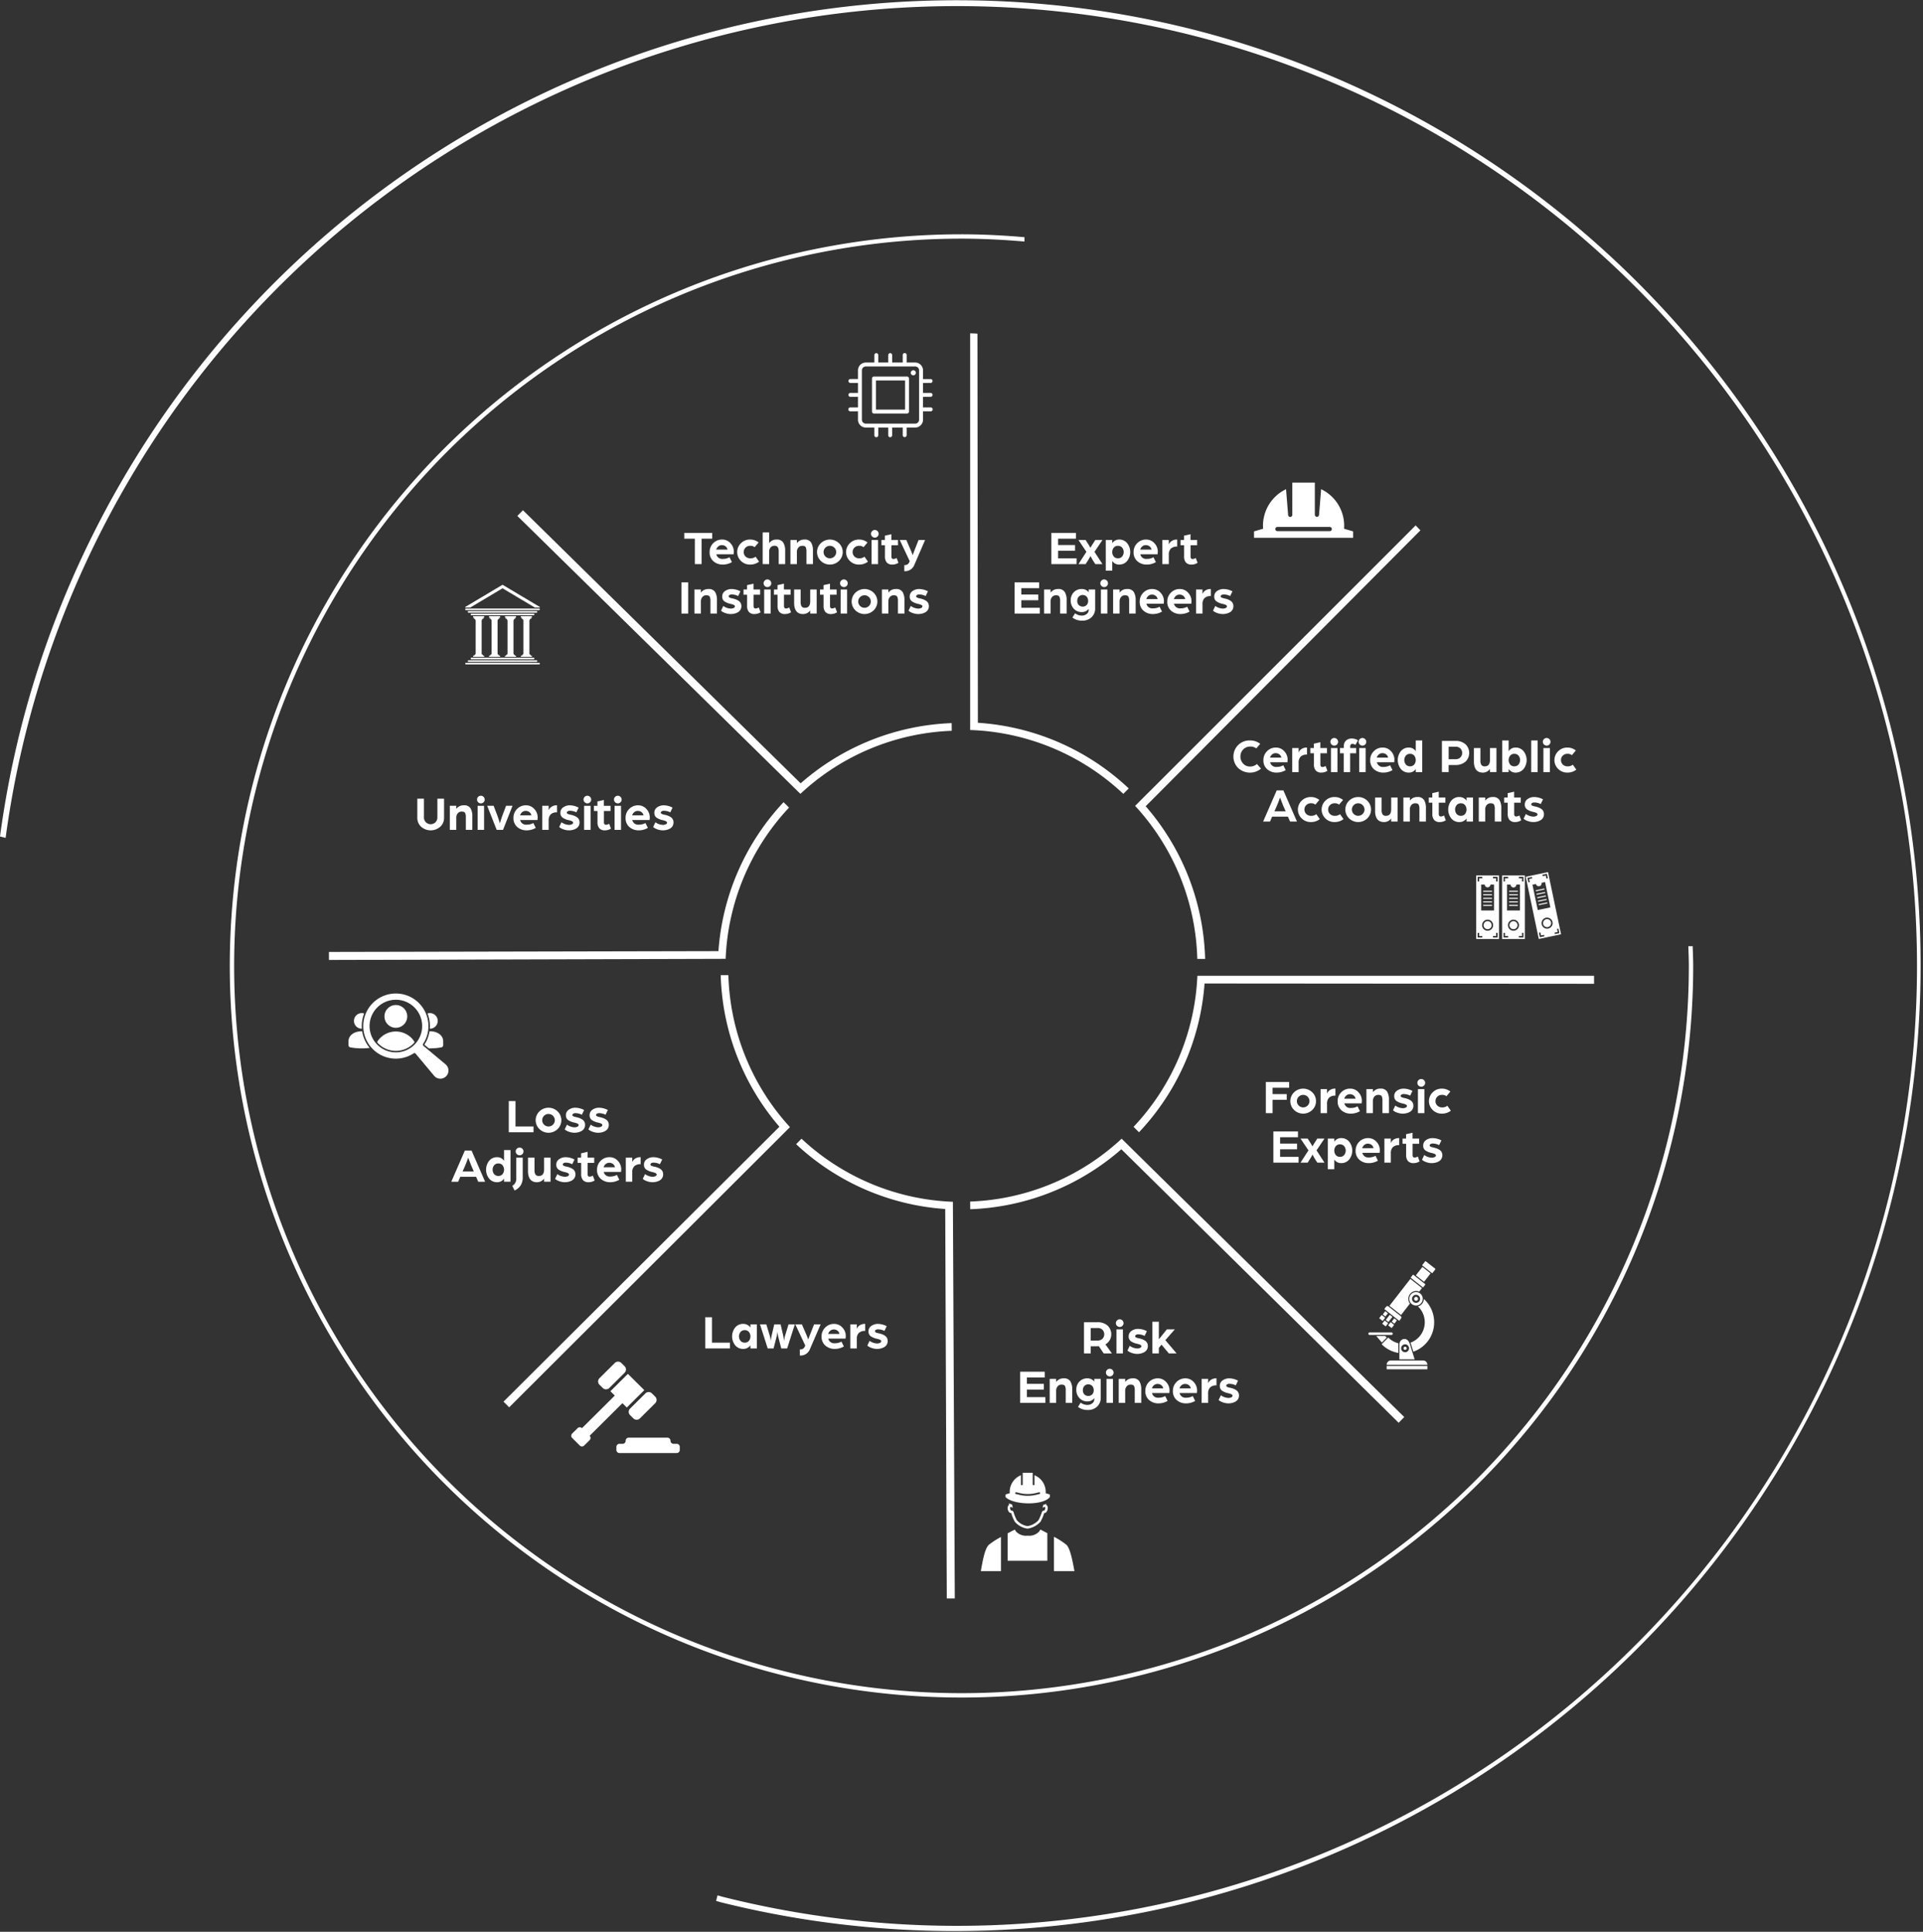 <svg id="Layer_1" data-name="Layer 1" xmlns="http://www.w3.org/2000/svg" viewBox="0 0 310.947 312.409"><rect x="0" y="0" width="310.947" height="312.409" fill="#333333" stroke="none"/><defs><style>.cls-1{fill:#fff;}</style></defs><title>cozum-ortaklari-en</title><path class="cls-1" d="M159.856,54.281s-.439-.042-1.177-.053v64.149a38.012,38.012,0,0,1,24.763,10.327l.877-.878a39.242,39.242,0,0,0-24.394-10.618v-1.85Z" transform="translate(-1.805 -0.322)"/><path class="cls-1" d="M231.481,86.091s-.387-.411-.767-.801l-42.906,42.907-.004-.003-1.833,1.832.003.002-.619.62a37.947,37.947,0,0,1,10.051,24.748h1.267a39.176,39.176,0,0,0-9.614-24.693l1.313-1.312Z" transform="translate(-1.805 -0.322)"/><path class="cls-1" d="M198.507,158.123h-3.088a37.956,37.956,0,0,1-10.317,24.429l.879.877a39.215,39.215,0,0,0,10.599-24.058h1.847l61.139.046s-.007-.764,0-1.294Z" transform="translate(-1.805 -0.322)"/><path class="cls-1" d="M185.373,186.639h0l-1.317-1.296-.278-.274-.606-.597a37.955,37.955,0,0,1-24.492,10.164l.01,1.241a39.212,39.212,0,0,0,24.434-9.701l1.316,1.296,43.524,42.938s.531-.549.909-.922Z" transform="translate(-1.805 -0.322)"/><path class="cls-1" d="M155.903,197.761h-.001l-.009-1.847-.002-.391-.004-.85a37.952,37.952,0,0,1-24.477-10.2l-.873.883a39.217,39.217,0,0,0,24.108,10.484l.009,1.848.245,61.138s.764-.011,1.295-.006Z" transform="translate(-1.805 -0.322)"/><path class="cls-1" d="M127.353,184.781v-.001l1.307-1.305.277-.276.602-.6a37.949,37.949,0,0,1-9.955-24.579h-1.241a39.212,39.212,0,0,0,9.492,24.516l-1.307,1.305-43.307,43.156s.545.536.914.916Z" transform="translate(-1.805 -0.322)"/><path class="cls-1" d="M116.053,155.392v-.001l1.848-.005.391-.001.849-.003a37.953,37.953,0,0,1,10.248-24.457l-.881-.875a39.208,39.208,0,0,0-10.531,24.088l-1.848.005-61.139.127s.01.764.004,1.294Z" transform="translate(-1.805 -0.322)"/><path class="cls-1" d="M129.021,126.541h0l1.319,1.294.279.274.606.595a37.956,37.956,0,0,1,24.477-10.2l-.013-1.241a39.207,39.207,0,0,0-24.418,9.738l-1.319-1.295-43.588-42.872s-.53.55-.906.923Z" transform="translate(-1.805 -0.322)"/><path class="cls-1" d="M274.808,153.344c.028,1.061.081,2.116.081,3.183A117.611,117.611,0,1,1,157.278,38.916c3.432,0,6.821.179,10.179.468v-.706c-3.359-.287-6.747-.466-10.179-.466a118.315,118.315,0,1,0,118.315,118.315c0-1.067-.053-2.122-.081-3.183Z" transform="translate(-1.805 -0.322)"/><path class="cls-1" d="M194.598,5.066A156.168,156.168,0,0,0,5.086,118.477a157.743,157.743,0,0,0-3.281,17.118l.908.228a155.229,155.229,0,1,1,116.01,171.264c-.304-.076-.597-.172-.899-.25l-.227.901c.303.078.596.174.899.25a156.168,156.168,0,0,0,76.102-302.922" transform="translate(-1.805 -0.322)"/><path class="cls-1" d="M83.11,95.487l5.178,3.085a.087.087,0,0,0,.045.012h.689c.076,0,.107-.082.045-.119l-5.957-3.55a.09.09,0,0,0-.09,0l-5.957,3.55c-.062.037-.032.119.045.119h.689a.087.087,0,0,0,.045-.012l5.178-3.085a.09.09,0,0,1,.09,0" transform="translate(-1.805 -0.322)"/><path class="cls-1" d="M88.974,98.995H77.155a.126.126,0,0,1-.126-.126v-.002a.126.126,0,0,1,.126-.126h11.819a.126.126,0,0,1,.126.126v.002a.126.126,0,0,1-.126.126" transform="translate(-1.805 -0.322)"/><path class="cls-1" d="M88.565,99.406h-11a.123.123,0,0,1-.118-.126v-.002a.122.122,0,0,1,.118-.126h11a.122.122,0,0,1,.117.126v.002a.122.122,0,0,1-.117.126" transform="translate(-1.805 -0.322)"/><path class="cls-1" d="M88.106,99.816H78.023a.117.117,0,0,1-.107-.126v-.002a.117.117,0,0,1,.107-.126h10.083a.117.117,0,0,1,.107.126v.002a.117.117,0,0,1-.107.126" transform="translate(-1.805 -0.322)"/><path class="cls-1" d="M88.974,107.512H77.155a.126.126,0,0,0-.126.126v.002a.126.126,0,0,0,.126.126h11.819a.126.126,0,0,0,.126-.126v-.002a.126.126,0,0,0-.126-.126" transform="translate(-1.805 -0.322)"/><path class="cls-1" d="M88.565,107.102h-11a.122.122,0,0,0-.118.126v.002a.122.122,0,0,0,.118.126h11a.122.122,0,0,0,.117-.126v-.002a.122.122,0,0,0-.117-.126" transform="translate(-1.805 -0.322)"/><path class="cls-1" d="M88.106,106.692H78.023a.117.117,0,0,0-.107.125v.003a.117.117,0,0,0,.107.126h10.083a.117.117,0,0,0,.107-.126v-.003a.117.117,0,0,0-.107-.125" transform="translate(-1.805 -0.322)"/><path class="cls-1" d="M87.578,100.195h.149a.114.114,0,0,0,.115-.115v-.002a.114.114,0,0,0-.115-.114h-1.602a.114.114,0,0,0-.114.114v.002a.114.114,0,0,0,.114.115h.15a.016.016,0,0,1,.016.016v.002a.016.016,0,0,1-.016.015h-.089a.078.078,0,0,0-.078.078v.001a.077.077,0,0,0,.078.077h.022a.166.166,0,0,1,.166.166v.026a.014.014,0,0,0,.014.014h.001a.054.054,0,0,1,.054.054v5.41h-.009a.047.047,0,0,0-.047.047v.001a.047.047,0,0,0,.047.048h.009v.037h-.089a.136.136,0,0,0-.135.135v.002a.033.033,0,0,1-.033.033h-.082a.093.093,0,0,0-.093.093v.002a.094.094,0,0,0,.093.094h1.645a.094.094,0,0,0,.093-.094v-.002a.093.093,0,0,0-.093-.093h-.083a.032.032,0,0,1-.032-.033v-.002a.136.136,0,0,0-.135-.135H87.41v-.037h.009a.047.047,0,0,0,.047-.048v-.001a.047.047,0,0,0-.047-.047H87.41v-5.41a.054.054,0,0,1,.054-.054h.001a.014.014,0,0,0,.014-.014v-.026a.166.166,0,0,1,.166-.166h.022a.077.077,0,0,0,.078-.077v-.001a.078.078,0,0,0-.078-.078h-.089a.016.016,0,0,1-.016-.015v-.002a.016.016,0,0,1,.016-.016" transform="translate(-1.805 -0.322)"/><path class="cls-1" d="M85.004,100.195h.149a.114.114,0,0,0,.115-.115v-.002a.114.114,0,0,0-.115-.114h-1.602a.114.114,0,0,0-.114.114v.002a.114.114,0,0,0,.114.115h.15a.015.015,0,0,1,.015.016v.002a.015.015,0,0,1-.015.015h-.089a.078.078,0,0,0-.078.078v.001a.077.077,0,0,0,.078.077h.022a.166.166,0,0,1,.166.166v.026a.014.014,0,0,0,.014.014h.001a.054.054,0,0,1,.054.054v5.41H83.86a.047.047,0,0,0-.047.047v.001a.047.047,0,0,0,.047.048h.009v.037H83.78a.136.136,0,0,0-.135.135v.002a.033.033,0,0,1-.033.033H83.53a.093.093,0,0,0-.093.093v.002a.094.094,0,0,0,.093.094h1.645a.094.094,0,0,0,.093-.094v-.002a.093.093,0,0,0-.093-.093h-.083a.032.032,0,0,1-.032-.033v-.002a.136.136,0,0,0-.136-.135h-.088v-.037h.009a.047.047,0,0,0,.047-.048v-.001a.047.047,0,0,0-.047-.047h-.009v-5.41a.054.054,0,0,1,.054-.054h.001a.014.014,0,0,0,.014-.014v-.026a.166.166,0,0,1,.166-.166h.022a.077.077,0,0,0,.078-.077v-.001a.078.078,0,0,0-.078-.078h-.089a.016.016,0,0,1-.016-.015v-.002a.016.016,0,0,1,.016-.016" transform="translate(-1.805 -0.322)"/><path class="cls-1" d="M82.43,100.195h.149a.114.114,0,0,0,.115-.115v-.002a.114.114,0,0,0-.115-.114h-1.602a.114.114,0,0,0-.114.114v.002a.114.114,0,0,0,.114.115h.15a.015.015,0,0,1,.015.016v.002a.015.015,0,0,1-.015.015h-.09a.078.078,0,0,0-.077.078v.001a.077.077,0,0,0,.077.077h.023a.166.166,0,0,1,.166.166v.026a.014.014,0,0,0,.014.014h.001a.054.054,0,0,1,.054.054v5.41h-.009a.047.047,0,0,0-.047.047v.001a.047.047,0,0,0,.047.048h.009v.037h-.089a.136.136,0,0,0-.135.135v.002a.033.033,0,0,1-.033.033h-.082a.093.093,0,0,0-.093.093v.002a.094.094,0,0,0,.093.094h1.645a.094.094,0,0,0,.093-.094v-.002a.093.093,0,0,0-.093-.093h-.083a.032.032,0,0,1-.032-.033v-.002a.136.136,0,0,0-.136-.135h-.088v-.037h.009a.047.047,0,0,0,.047-.048v-.001a.047.047,0,0,0-.047-.047h-.009v-5.41a.054.054,0,0,1,.054-.054h.001a.014.014,0,0,0,.014-.014v-.026a.166.166,0,0,1,.166-.166h.022a.077.077,0,0,0,.078-.077v-.001a.078.078,0,0,0-.078-.078H82.43a.016.016,0,0,1-.016-.015v-.002a.016.016,0,0,1,.016-.016" transform="translate(-1.805 -0.322)"/><path class="cls-1" d="M79.855,100.195h.15a.115.115,0,0,0,.115-.115v-.002a.115.115,0,0,0-.115-.114h-1.602a.114.114,0,0,0-.115.114v.002a.114.114,0,0,0,.115.115h.149a.016.016,0,0,1,.016.016v.002a.016.016,0,0,1-.016.015h-.089a.077.077,0,0,0-.077.078v.001a.076.076,0,0,0,.077.077h.022a.166.166,0,0,1,.166.166v.026a.014.014,0,0,0,.014.014h.001a.054.054,0,0,1,.054.054v5.41h-.009a.048.048,0,0,0-.047.047v.001a.048.048,0,0,0,.047.048h.009v.037h-.089a.135.135,0,0,0-.134.135v.002a.033.033,0,0,1-.033.033h-.083a.093.093,0,0,0-.093.093v.002a.094.094,0,0,0,.093.094h1.645a.094.094,0,0,0,.094-.094v-.002a.094.094,0,0,0-.094-.093h-.082a.033.033,0,0,1-.033-.033v-.002a.135.135,0,0,0-.135-.135h-.088v-.037h.008a.048.048,0,0,0,.048-.048v-.001a.048.048,0,0,0-.048-.047h-.008v-5.41a.053.053,0,0,1,.053-.054h.002a.013.013,0,0,0,.013-.014v-.026a.167.167,0,0,1,.166-.166h.022a.077.077,0,0,0,.078-.077v-.001a.078.078,0,0,0-.078-.078h-.089a.016.016,0,0,1-.016-.015v-.002a.017.017,0,0,1,.016-.016" transform="translate(-1.805 -0.322)"/><path class="cls-1" d="M152.282,64.499a.317.317,0,0,0,0-.634h-1.226v-1.61h1.226a.317.317,0,0,0,0-.634h-1.226v-1.404a1.27,1.27,0,0,0-1.268-1.268h-1.379v-1.201a.317.317,0,1,0-.633,0v1.201h-1.711v-1.201a.317.317,0,0,0-.634,0v1.201H143.82v-1.201a.317.317,0,0,0-.634,0v1.201h-1.379a1.269,1.269,0,0,0-1.267,1.268V61.62h-1.226a.317.317,0,1,0,0,.634h1.226v1.61h-1.226a.317.317,0,1,0,0,.634h1.226v1.711h-1.226a.317.317,0,1,0,0,.633h1.226v1.354a1.27,1.27,0,0,0,1.267,1.269h1.379v1.251a.317.317,0,0,0,.634,0v-1.251h1.611v1.251a.317.317,0,0,0,.634,0v-1.251h1.711v1.251a.317.317,0,0,0,.633,0v-1.251h1.379a1.27,1.27,0,0,0,1.268-1.269v-1.354h1.226a.317.317,0,1,0,0-.633h-1.226v-1.711Zm-1.86-4.282v7.98a.635.635,0,0,1-.634.635h-7.981a.636.636,0,0,1-.634-.635v-7.98a.635.635,0,0,1,.634-.634h7.981a.634.634,0,0,1,.634.634" transform="translate(-1.805 -0.322)"/><path class="cls-1" d="M148.471,61.216h-5.347a.317.317,0,0,0-.317.317V66.88a.317.317,0,0,0,.317.317h5.347a.317.317,0,0,0,.317-.317v-5.347a.317.317,0,0,0-.317-.317m-.317.721v4.626h-4.713V61.85h4.713Z" transform="translate(-1.805 -0.322)"/><path class="cls-1" d="M149.487,60.198a.411.411,0,1,0,.411.411.411.411,0,0,0-.411-.411" transform="translate(-1.805 -0.322)"/><path class="cls-1" d="M60.301,166.255c0,.145.005.287.017.428l-.017.001a1.263,1.263,0,1,1,.39-2.465,5.497,5.497,0,0,0-.39,2.036" transform="translate(-1.805 -0.322)"/><path class="cls-1" d="M61.584,169.785a10.448,10.448,0,0,1-3.132-.086.36.36,0,0,1-.295-.354v-.605c0-1.098,1.073-1.646,2.145-1.646.021,0,.043,0,.064.001a5.497,5.497,0,0,0,1.218,2.69" transform="translate(-1.805 -0.322)"/><path class="cls-1" d="M72.586,165.421a1.263,1.263,0,0,1-1.263,1.263l-.017-.001c.012-.141.017-.283.017-.428a5.477,5.477,0,0,0-.39-2.036,1.265,1.265,0,0,1,1.653,1.202" transform="translate(-1.805 -0.322)"/><path class="cls-1" d="M73.469,168.74v.604a.36.36,0,0,1-.295.355,10.442,10.442,0,0,1-1.85.165c-.058,0-.116,0-.177-.001l-.721-.596a5.499,5.499,0,0,0,.834-2.172c.021-.001.042-.001.064-.001,1.072,0,2.145.548,2.145,1.646" transform="translate(-1.805 -0.322)"/><path class="cls-1" d="M73.85,172.441l-2.849-2.383-.009-.008-.721-.596a.243.243,0,0,1-.048-.321,5.19,5.19,0,0,0,.797-2.074c.02-.133.035-.265.045-.395s.016-.268.016-.409a5.208,5.208,0,0,0-.373-1.945,5.268,5.268,0,0,0-10.163,1.945q0,.21.015.411c.01.129.026.262.046.393a5.251,5.251,0,0,0,1.156,2.561l.009.009a5.26,5.26,0,0,0,6.921,1.036.247.247,0,0,1,.133-.04.239.239,0,0,1,.186.089l2.988,3.577a1.314,1.314,0,1,0,1.851-1.85m-4.822-3.4a4.253,4.253,0,1,1,1.041-2.786,4.257,4.257,0,0,1-1.041,2.786" transform="translate(-1.805 -0.322)"/><path class="cls-1" d="M68.803,168.764a.205.205,0,0,1-.042.21,4.007,4.007,0,0,1-5.898,0,.203.203,0,0,1-.042-.21,3.558,3.558,0,0,1,5.982,0" transform="translate(-1.805 -0.322)"/><path class="cls-1" d="M67.654,164.693a1.841,1.841,0,1,1-1.841-1.841,1.841,1.841,0,0,1,1.841,1.841" transform="translate(-1.805 -0.322)"/><path class="cls-1" d="M231.844,208.484a.089.089,0,0,0,.123-.012l.287-.378a.085.085,0,0,0-.012-.118l-1.878-1.483a.082.082,0,0,0-.117.012l-.293.378a.087.087,0,0,0,.017.118Z" transform="translate(-1.805 -0.322)"/><path class="cls-1" d="M229.006,218.105a.256.256,0,0,0-.251.26.251.251,0,0,0,.251.254.256.256,0,0,0,.258-.254.261.261,0,0,0-.258-.26" transform="translate(-1.805 -0.322)"/><path class="cls-1" d="M228.088,217.72v2.441h2.463l-.755-2.441c-.439-1.4-1.708-.874-1.708,0m.918,1.283a.638.638,0,0,1,0-1.276.638.638,0,0,1,0,1.276" transform="translate(-1.805 -0.322)"/><polygon class="cls-1" points="225.153 212.96 224.726 212.623 224.076 213.451 224.509 213.793 225.153 212.96"/><path class="cls-1" d="M230.784,210.05a.316.316,0,1,0,.316.313.314.314,0,0,0-.316-.313" transform="translate(-1.805 -0.322)"/><path class="cls-1" d="M229.79,211.132a1.285,1.285,0,0,1-.251-.769,1.254,1.254,0,0,1,1.246-1.264,1.278,1.278,0,0,1,.503.106l.45-.579-1.878-1.483-3.382,4.355,1.878,1.484Z" transform="translate(-1.805 -0.322)"/><path class="cls-1" d="M225.677,213.903l-.339.437a.055.055,0,0,0,.006.077l.479.378a.054.054,0,0,0,.076-.006l.34-.443a.056.056,0,0,0-.006-.071l-.486-.378a.047.047,0,0,0-.07.006" transform="translate(-1.805 -0.322)"/><polygon class="cls-1" points="229.998 204.888 228.945 206.247 230.267 207.293 231.326 205.934 229.998 204.888"/><path class="cls-1" d="M230.784,209.275a1.088,1.088,0,1,0,1.077,1.088,1.082,1.082,0,0,0-1.077-1.088m0,1.738a.65.65,0,1,1,.644-.65.644.644,0,0,1-.644.65" transform="translate(-1.805 -0.322)"/><path class="cls-1" d="M228.339,213.566a.3.3,0,0,0-.047-.414l-1.96-1.548a.286.286,0,0,0-.404.053l-.28.361,2.41,1.908Z" transform="translate(-1.805 -0.322)"/><path class="cls-1" d="M231.931,220.339h-5.225a.681.681,0,0,0-.679.68v.029h6.583v-.029a.681.681,0,0,0-.679-.68" transform="translate(-1.805 -0.322)"/><rect class="cls-1" x="224.222" y="220.903" width="6.583" height="0.538"/><path class="cls-1" d="M233.868,205.488l-1.503-1.182a.085.085,0,0,0-.123.012l-.434.556a.094.094,0,0,0,.018.13l1.498,1.181a.084.084,0,0,0,.123-.011l.433-.556a.101.101,0,0,0-.012-.13" transform="translate(-1.805 -0.322)"/><path class="cls-1" d="M226.794,215.067a.048.048,0,0,0,.07-.012l.34-.437a.057.057,0,0,0-.006-.077l-.48-.378a.06.06,0,0,0-.076.006l-.34.443a.056.056,0,0,0,.006.071Z" transform="translate(-1.805 -0.322)"/><path class="cls-1" d="M232.036,210.387a1.264,1.264,0,0,1-.954,1.206,3.487,3.487,0,0,1,.65.821,3.538,3.538,0,0,1,.456,1.743,3.5,3.5,0,0,1-2.305,3.298c.029.071.053.141.076.213l.386,1.246a5.027,5.027,0,0,0,3.365-4.757,5.101,5.101,0,0,0-.668-2.511,4.605,4.605,0,0,0-1.006-1.259" transform="translate(-1.805 -0.322)"/><path class="cls-1" d="M227.911,219.115V217.72a.738.738,0,0,1,.012-.165,3.24,3.24,0,0,1-.515-.171,3.454,3.454,0,0,1-1.118-.757l-1.076,1.081a4.944,4.944,0,0,0,1.621,1.094,5.223,5.223,0,0,0,1.076.313" transform="translate(-1.805 -0.322)"/><polygon class="cls-1" points="224.421 212.387 223.994 212.044 223.59 212.57 224.018 212.907 224.421 212.387"/><polygon class="cls-1" points="225.879 213.534 225.452 213.197 225.047 213.723 225.474 214.06 225.879 213.534"/><polygon class="cls-1" points="224.234 216.305 223.994 216.057 222.543 216.057 223.444 217.109 224.234 216.305"/><path class="cls-1" d="M227.011,216.007a.199.199,0,0,0-.199-.201h-3.551a.198.198,0,1,0,0,.396h3.551a.197.197,0,0,0,.199-.195" transform="translate(-1.805 -0.322)"/><path class="cls-1" d="M225.337,213.915a.048.048,0,0,0,.07-.012l.346-.437a.058.058,0,0,0-.012-.077l-.48-.378a.054.054,0,0,0-.076.012l-.34.437a.05.05,0,0,0,.012.071Z" transform="translate(-1.805 -0.322)"/><path class="cls-1" d="M219.133,85.824s.024-.316.024-.477a6.558,6.558,0,0,0-3.729-5.916l-.335,4.133a.34.34,0,0,1-.68,0V78.375h-3.642v5.189a.34.34,0,1,1-.679,0l-.335-4.133a6.557,6.557,0,0,0-3.729,5.916c0,.161.023.477.023.477l-1.471.435v1.034h16.025V86.259Zm-2.312.394h-8.458a.34.34,0,0,1,0-.68h8.458a.34.34,0,1,1,0,.68" transform="translate(-1.805 -0.322)"/><path class="cls-1" d="M170.885,241.8s.011-.141.011-.212a2.91,2.91,0,0,0-1.821-2.697v1.48a.142.142,0,0,1-.284,0v-1.876h-1.615v1.876a.142.142,0,0,1-.284,0v-1.48a2.91,2.91,0,0,0-1.821,2.697c0,.071.01.212.01.212l-.652.192s-.081.378,0,.459c1.256,1.257,5.992,1.383,7.109,0,.072-.089,0-.459,0-.459Zm-.997.129c-.254.052-.429.098-.578.137a5.864,5.864,0,0,1-2.653,0c-.149-.039-.325-.085-.578-.137a.142.142,0,1,1,.057-.278c.26.053.44.101.593.141a5.612,5.612,0,0,0,2.509,0c.153-.04.333-.088.593-.141a.142.142,0,0,1,.057.278m-.059,6.073a2.182,2.182,0,0,1-1.855.662,2.218,2.218,0,0,1-1.863-.65l-.22-.326c-.427.22-.808.419-1.155.605v4.434h6.42v-4.464c-.337-.178-.704-.371-1.115-.582Zm4.403,2.132a12.222,12.222,0,0,0-2.001-1.286v5.555h3.311c-.307-1.67-.698-3.729-1.31-4.269m-13.826,4.269h3.254v-5.522a12.259,12.259,0,0,0-1.945,1.253c-.61.54-.973,2.284-1.309,4.269m10.568-10.705c.009-.062.012-.122.017-.183a4.658,4.658,0,0,1-.516.189l-.001.021c-.036.267-.074.443-.074.443l.324-.176c.027.023.043.057.077.072a.586.586,0,0,1-.129.538h-.018a.407.407,0,0,0-.386.281,7.008,7.008,0,0,1-.549,1.296,3.103,3.103,0,0,1-1.773.947,2.959,2.959,0,0,1-1.715-.948,6.727,6.727,0,0,1-.528-1.291.381.381,0,0,0-.361-.289.323.323,0,0,0-.053.004.503.503,0,0,1-.129-.253.474.474,0,0,1,.003-.286.384.384,0,0,0,.089-.065l.312.17s-.046-.213-.085-.527a5.175,5.175,0,0,1-.55-.205c.016.089.03.177.049.267-.199.078-.296.396-.213.741.08.33.294.567.5.567a.292.292,0,0,0,.051-.004,6.88,6.88,0,0,0,.58,1.4,3.309,3.309,0,0,0,2.05,1.124,3.458,3.458,0,0,0,2.108-1.124,7.215,7.215,0,0,0,.6-1.399.324.324,0,0,0,.044.002c.205,0,.42-.236.5-.566.083-.35-.016-.675-.224-.746" transform="translate(-1.805 -0.322)"/><path class="cls-1" d="M111.227,233.812h-.51a.493.493,0,0,1-.495-.491v-.011a.493.493,0,0,0-.495-.491h-6.259a.493.493,0,0,0-.495.491v.011a.493.493,0,0,1-.495.491h-.509a.494.494,0,0,0-.495.492v.507a.493.493,0,0,0,.495.492h9.258a.494.494,0,0,0,.495-.492v-.507a.494.494,0,0,0-.495-.492" transform="translate(-1.805 -0.322)"/><path class="cls-1" d="M96.264,234.093l.884-.878a.494.494,0,0,0,0-.702l5.302-5.271.708.704,2.827-2.811-2.651-2.635-2.828,2.81.707.703-5.303,5.269a.503.503,0,0,0-.706,0l-.884.879a.495.495,0,0,0,0,.703l1.237,1.229a.502.502,0,0,0,.707,0" transform="translate(-1.805 -0.322)"/><path class="cls-1" d="M101.214,220.743l-2.475,2.459a.742.742,0,0,0,0,1.054l.531.527a.753.753,0,0,0,1.06,0l2.475-2.459a.744.744,0,0,0,0-1.054l-.53-.527a.754.754,0,0,0-1.061,0" transform="translate(-1.805 -0.322)"/><path class="cls-1" d="M106.162,225.662l-2.474,2.458a.741.741,0,0,0,0,1.055l.53.526a.754.754,0,0,0,1.061,0l2.474-2.459a.742.742,0,0,0,0-1.054l-.53-.526a.752.752,0,0,0-1.061,0" transform="translate(-1.805 -0.322)"/><path class="cls-1" d="M247.243,146.825h-1.42v-.165h1.42Zm0-.738h-1.42v.165h1.42Zm0-1.717h-1.42v.165h1.42Zm0,.572h-1.42v.165h1.42Zm0,.573h-1.42v.165h1.42Zm-.71,3.779a.65.65,0,1,0,.651.65.651.651,0,0,0-.651-.65m1.842,2.877h-3.683v-10.277h3.683Zm-2.309-8.798h-.575v4.185h2.085v-4.185H247a.467.467,0,0,1-.934,0m-1.145-.504h.239v-.507h.507v-.239h-.746Zm.746,8.827h-.507v-.506h-.239v.745h.746Zm1.76-1.752a.894.894,0,1,0-.894.894.895.895,0,0,0,.894-.894m.719,1.246h-.24v.506h-.507v.239h.747Zm0-9.067h-.747v.239h.507v.507h.24Zm-5.087,4.702h-1.42v-.165h1.42Zm0-.738h-1.42v.165h1.42Zm0-1.717h-1.42v.165h1.42Zm0,.572h-1.42v.165h1.42Zm0,.573h-1.42v.165h1.42Zm-.71,3.779a.65.65,0,1,0,.65.65.651.651,0,0,0-.65-.65m1.841,2.877h-3.683v-10.277h3.683Zm-2.308-8.798h-.576v4.185h2.086v-4.185h-.577a.467.467,0,0,1-.933,0m-1.146-.504h.24v-.507h.506v-.239h-.746Zm.746,8.827h-.506v-.506h-.24v.745h.746Zm1.761-1.752a.894.894,0,1,0-.894.894.895.895,0,0,0,.894-.894m.718,1.246h-.239v.506h-.507v.239h.746Zm0-9.067h-.746v.239h.507v.507h.239Zm8.063,4.292-1.39.292-.033-.162,1.39-.292Zm-.151-.722-1.39.292.034.162,1.39-.292Zm-.353-1.681-1.391.292.035.161,1.39-.292Zm.118.56-1.391.292.034.162,1.39-.292Zm.117.561-1.39.292.034.161,1.39-.291Zm.082,3.844a.65.65,0,1,0,.77.503.65.65,0,0,0-.77-.503m.281-7.62,2.112,10.058-3.604.756-2.112-10.058Zm-1.955,1.921-.563.119.86,4.096,2.041-.429-.861-4.096-.563.118a.467.467,0,0,1-.914.192m-1.224-.257.233-.05-.104-.495.497-.105-.05-.234-.73.154Zm2.544,8.485-.497.104-.104-.496-.234.049.153.73.73-.153Zm1.362-2.076a.894.894,0,1,0-.691,1.058.895.895,0,0,0,.691-1.058m.959,1.071-.234.049.104.496-.496.104.05.234.73-.153Zm-1.863-8.873-.73.153.049.234.496-.104.104.496.234-.049Z" transform="translate(-1.805 -0.322)"/><path class="cls-1" d="M69.91,134.03a1.925,1.925,0,0,1-.626-1.49v-3.059h1.074v3.012a1.092,1.092,0,0,0,.315.806,1.107,1.107,0,0,0,1.545,0,1.101,1.101,0,0,0,.311-.806v-3.012h1.082v3.059a1.926,1.926,0,0,1-.627,1.486,2.345,2.345,0,0,1-3.074.004" transform="translate(-1.805 -0.322)"/><path class="cls-1" d="M74.541,130.633h1.043v.506a1.442,1.442,0,0,1,1.214-.584,1.185,1.185,0,0,1,1.081.471,2.509,2.509,0,0,1,.304,1.358v2.14h-1.051v-2.023a1.522,1.522,0,0,0-.124-.72c-.083-.143-.264-.214-.545-.214a.801.801,0,0,0-.638.28,1.087,1.087,0,0,0-.241.732v1.945h-1.043Z" transform="translate(-1.805 -0.322)"/><path class="cls-1" d="M79.126,129.19a.591.591,0,0,1,.432-.183.625.625,0,0,1,.623.623.591.591,0,0,1-.183.432.6.6,0,0,1-.44.183.625.625,0,0,1-.615-.615.602.602,0,0,1,.183-.44m-.089,1.444H80.08v3.891h-1.043Z" transform="translate(-1.805 -0.322)"/><path class="cls-1" d="M80.584,130.633h1.042l.615,1.619c.068.181.134.375.199.58s.113.364.144.478l.046.171q.172-.623.397-1.229l.607-1.619h1.043l-1.533,3.891h-1.027Z" transform="translate(-1.805 -0.322)"/><path class="cls-1" d="M85.414,131.147a1.955,1.955,0,0,1,1.448-.591,1.761,1.761,0,0,1,1.331.587,1.981,1.981,0,0,1,.552,1.405l-.031.389h-2.801a.97.97,0,0,0,1.066.747,2.092,2.092,0,0,0,1.066-.265l.389.786a2.882,2.882,0,0,1-1.471.397,2.239,2.239,0,0,1-1.513-.533,1.849,1.849,0,0,1-.619-1.482,1.972,1.972,0,0,1,.583-1.44m2.312,1.035a.832.832,0,0,0-.319-.529.978.978,0,0,0-.607-.195.877.877,0,0,0-.553.195,1.026,1.026,0,0,0-.35.529Z" transform="translate(-1.805 -0.322)"/><path class="cls-1" d="M89.482,130.633h1.043v.724a1.214,1.214,0,0,1,.443-.553,1.494,1.494,0,0,1,.911-.249v1.137a1.422,1.422,0,0,0-1.02.322,1.359,1.359,0,0,0-.334,1.016v1.494h-1.043Z" transform="translate(-1.805 -0.322)"/><path class="cls-1" d="M92.594,133.295a2.21,2.21,0,0,0,1.222.428,1.088,1.088,0,0,0,.451-.094.304.304,0,0,0,.21-.287q0-.227-.693-.381a2.831,2.831,0,0,1-1.011-.413.908.908,0,0,1-.35-.786,1.019,1.019,0,0,1,.463-.883,1.78,1.78,0,0,1,1.046-.323,3.14,3.14,0,0,1,1.433.373l-.366.763a2.332,2.332,0,0,0-1.067-.257.607.607,0,0,0-.322.086.253.253,0,0,0-.144.225c0,.14.181.247.545.32a3.978,3.978,0,0,1,.552.147,2.488,2.488,0,0,1,.474.23,1.003,1.003,0,0,1,.358.366,1.039,1.039,0,0,1,.125.517,1.106,1.106,0,0,1-.592,1.004,2.278,2.278,0,0,1-.544.206,2.47,2.47,0,0,1-.568.066,2.515,2.515,0,0,1-.755-.113,2.582,2.582,0,0,1-.545-.221,1.892,1.892,0,0,1-.288-.21Z" transform="translate(-1.805 -0.322)"/><path class="cls-1" d="M96.346,129.19a.591.591,0,0,1,.432-.183.623.623,0,0,1,.622.623.594.594,0,0,1-.182.432.6.6,0,0,1-.44.183.625.625,0,0,1-.615-.615.602.602,0,0,1,.183-.44m-.09,1.444h1.043v3.891h-1.043Z" transform="translate(-1.805 -0.322)"/><path class="cls-1" d="M98.419,131.474h-.576v-.84h.568v-.708l1.043-.234v.942h1.074v.84h-1.067v1.821q0,.405.328.405a.815.815,0,0,0,.253-.043,1.294,1.294,0,0,0,.198-.081l.062-.047.296.786a1.749,1.749,0,0,1-.957.287,1.162,1.162,0,0,1-.93-.338,1.492,1.492,0,0,1-.292-1Z" transform="translate(-1.805 -0.322)"/><path class="cls-1" d="M101.269,129.19a.591.591,0,0,1,.432-.183.625.625,0,0,1,.623.623.591.591,0,0,1-.183.432.599.599,0,0,1-.44.183.625.625,0,0,1-.615-.615.602.602,0,0,1,.183-.44m-.089,1.444h1.043v3.891H101.18Z" transform="translate(-1.805 -0.322)"/><path class="cls-1" d="M103.544,131.147a1.955,1.955,0,0,1,1.448-.591,1.761,1.761,0,0,1,1.331.587,1.981,1.981,0,0,1,.552,1.405l-.031.389h-2.801a.97.97,0,0,0,1.066.747,2.092,2.092,0,0,0,1.066-.265l.389.786a2.882,2.882,0,0,1-1.471.397,2.239,2.239,0,0,1-1.513-.533,1.849,1.849,0,0,1-.619-1.482,1.972,1.972,0,0,1,.583-1.44m2.312,1.035a.832.832,0,0,0-.319-.529.978.978,0,0,0-.607-.195.877.877,0,0,0-.553.195,1.026,1.026,0,0,0-.35.529Z" transform="translate(-1.805 -0.322)"/><path class="cls-1" d="M107.784,133.295a2.21,2.21,0,0,0,1.222.428,1.088,1.088,0,0,0,.451-.094.304.304,0,0,0,.21-.287q0-.227-.693-.381a2.831,2.831,0,0,1-1.011-.413.908.908,0,0,1-.35-.786,1.019,1.019,0,0,1,.463-.883,1.78,1.78,0,0,1,1.046-.323,3.14,3.14,0,0,1,1.433.373l-.366.763a2.332,2.332,0,0,0-1.067-.257.607.607,0,0,0-.322.086.253.253,0,0,0-.144.225q0,.21.544.32a3.956,3.956,0,0,1,.553.147,2.488,2.488,0,0,1,.474.23,1.003,1.003,0,0,1,.358.366,1.039,1.039,0,0,1,.125.517,1.106,1.106,0,0,1-.592,1.004,2.278,2.278,0,0,1-.544.206,2.47,2.47,0,0,1-.568.066,2.52,2.52,0,0,1-.755-.113,2.582,2.582,0,0,1-.545-.221,1.892,1.892,0,0,1-.288-.21Z" transform="translate(-1.805 -0.322)"/><polygon class="cls-1" points="114.034 213.023 115.123 213.023 115.123 217.132 118.034 217.132 118.034 218.066 114.034 218.066 114.034 213.023"/><path class="cls-1" d="M120.685,215.002a1.626,1.626,0,0,1,1.299-.583,1.39,1.39,0,0,1,1.167.591v-.514h1.043v3.892h-1.043v-.506a1.395,1.395,0,0,1-1.167.583,1.626,1.626,0,0,1-1.299-.583,2.327,2.327,0,0,1,0-2.88m.875,2.172a.877.877,0,0,0,.673.28.854.854,0,0,0,.661-.28,1.17,1.17,0,0,0,0-1.463.854.854,0,0,0-.661-.28.877.877,0,0,0-.673.28,1.155,1.155,0,0,0,0,1.463" transform="translate(-1.805 -0.322)"/><path class="cls-1" d="M124.697,214.497h1.02l.567,1.86a3.333,3.333,0,0,1,.086.366c.026.14.044.254.055.342l.015.133a6.441,6.441,0,0,1,.125-.825l.435-1.876h1.028l.435,1.876c.021.099.042.217.063.353.02.138.036.251.046.339l.016.133a5.125,5.125,0,0,1,.155-.841l.569-1.86h1.019l-1.245,3.892h-.95l-.482-1.869c-.026-.098-.051-.217-.074-.357s-.04-.255-.05-.343l-.016-.132a5.788,5.788,0,0,1-.14.832l-.483,1.869h-.949Z" transform="translate(-1.805 -0.322)"/><path class="cls-1" d="M131.137,218.552a.936.936,0,0,0,.521-.12.831.831,0,0,0,.288-.362l.07-.148-1.61-3.425h1.065l.787,1.822.241.623c.114-.323.194-.543.241-.662l.7-1.783H134.5l-1.751,4.055a1.599,1.599,0,0,1-1.611.98Z" transform="translate(-1.805 -0.322)"/><path class="cls-1" d="M135.236,215.011a1.955,1.955,0,0,1,1.448-.591,1.761,1.761,0,0,1,1.331.587,1.981,1.981,0,0,1,.552,1.405l-.031.389h-2.801a.97.97,0,0,0,1.066.747,2.092,2.092,0,0,0,1.066-.265l.389.786a2.882,2.882,0,0,1-1.471.397,2.243,2.243,0,0,1-1.513-.532,1.853,1.853,0,0,1-.619-1.483,1.972,1.972,0,0,1,.583-1.44m2.312,1.035a.832.832,0,0,0-.319-.529.978.978,0,0,0-.607-.195.877.877,0,0,0-.553.195,1.026,1.026,0,0,0-.35.529Z" transform="translate(-1.805 -0.322)"/><path class="cls-1" d="M139.304,214.497h1.043v.724a1.212,1.212,0,0,1,.443-.552,1.495,1.495,0,0,1,.911-.249v1.136a1.417,1.417,0,0,0-1.02.323,1.356,1.356,0,0,0-.334,1.015v1.495h-1.043Z" transform="translate(-1.805 -0.322)"/><path class="cls-1" d="M142.415,217.159a2.21,2.21,0,0,0,1.222.428,1.104,1.104,0,0,0,.451-.094.304.304,0,0,0,.21-.287q0-.227-.693-.382a2.814,2.814,0,0,1-1.011-.412.911.911,0,0,1-.35-.786,1.022,1.022,0,0,1,.463-.884,1.786,1.786,0,0,1,1.046-.322,3.14,3.14,0,0,1,1.433.373l-.366.762a2.343,2.343,0,0,0-1.067-.256.607.607,0,0,0-.322.086.251.251,0,0,0-.144.225c0,.14.181.246.545.32a3.978,3.978,0,0,1,.552.147,2.544,2.544,0,0,1,.474.229.998.998,0,0,1,.358.367,1.036,1.036,0,0,1,.125.517,1.106,1.106,0,0,1-.592,1.004,2.278,2.278,0,0,1-.544.206,2.47,2.47,0,0,1-.568.066,2.515,2.515,0,0,1-.755-.113,2.582,2.582,0,0,1-.545-.221,1.963,1.963,0,0,1-.288-.21Z" transform="translate(-1.805 -0.322)"/><path class="cls-1" d="M177.087,214.153h2.155a2.364,2.364,0,0,1,1.666.549,1.931,1.931,0,0,1,.342,2.339,1.915,1.915,0,0,1-.7.693l1.05,1.462h-1.331l-.778-1.167q-.257.017-.731.016h-.584v1.151h-1.089Zm2.202,2.958a1.065,1.065,0,0,0,.782-.288,1.048,1.048,0,0,0,.004-1.447,1.052,1.052,0,0,0-.778-.288h-1.121v2.023Z" transform="translate(-1.805 -0.322)"/><path class="cls-1" d="M182.426,213.862a.587.587,0,0,1,.431-.183.625.625,0,0,1,.623.622.591.591,0,0,1-.183.432.599.599,0,0,1-.44.183.625.625,0,0,1-.614-.615.598.598,0,0,1,.183-.439m-.09,1.443h1.043v3.891h-1.043Z" transform="translate(-1.805 -0.322)"/><path class="cls-1" d="M184.483,217.966a2.21,2.21,0,0,0,1.222.428,1.088,1.088,0,0,0,.451-.094.304.304,0,0,0,.21-.287q0-.227-.693-.381a2.831,2.831,0,0,1-1.011-.413.908.908,0,0,1-.35-.786,1.022,1.022,0,0,1,.463-.884,1.786,1.786,0,0,1,1.046-.322,3.14,3.14,0,0,1,1.433.373l-.366.763a2.332,2.332,0,0,0-1.067-.257.607.607,0,0,0-.322.086.253.253,0,0,0-.144.225c0,.14.181.247.545.32a3.978,3.978,0,0,1,.552.147,2.488,2.488,0,0,1,.474.23,1.003,1.003,0,0,1,.358.366,1.039,1.039,0,0,1,.125.517,1.106,1.106,0,0,1-.592,1.004,2.278,2.278,0,0,1-.544.206,2.47,2.47,0,0,1-.568.066,2.515,2.515,0,0,1-.755-.113,2.582,2.582,0,0,1-.545-.221,1.892,1.892,0,0,1-.288-.21Z" transform="translate(-1.805 -0.322)"/><polygon class="cls-1" points="186.341 213.753 187.384 213.753 187.384 216.593 188.683 214.982 189.967 214.982 188.434 216.726 190.256 218.874 189.003 218.874 187.812 217.449 187.384 217.979 187.384 218.874 186.341 218.874 186.341 213.753"/><polygon class="cls-1" points="164.961 221.831 168.938 221.831 168.938 222.765 166.05 222.765 166.05 223.792 168.79 223.792 168.79 224.719 166.05 224.719 166.05 225.94 169.039 225.94 169.039 226.874 164.961 226.874 164.961 221.831"/><path class="cls-1" d="M171.541,223.305h1.043v.506a1.442,1.442,0,0,1,1.214-.584,1.185,1.185,0,0,1,1.081.471,2.509,2.509,0,0,1,.304,1.358v2.14h-1.051v-2.023a1.522,1.522,0,0,0-.124-.72c-.083-.143-.264-.214-.545-.214a.801.801,0,0,0-.638.28,1.087,1.087,0,0,0-.241.732v1.945h-1.043Z" transform="translate(-1.805 -0.322)"/><path class="cls-1" d="M176.34,223.753a1.706,1.706,0,0,1,1.299-.526,1.363,1.363,0,0,1,1.113.529v-.451h1.043v3.012a1.926,1.926,0,0,1-.587,1.475,2.082,2.082,0,0,1-1.475.548,2.513,2.513,0,0,1-1.619-.498l.436-.693a1.748,1.748,0,0,0,1.128.374,1.217,1.217,0,0,0,.736-.249.819.819,0,0,0,.338-.7v-.141a1.371,1.371,0,0,1-1.113.522,1.679,1.679,0,0,1-1.299-.545,1.93,1.93,0,0,1-.498-1.354,1.82,1.82,0,0,1,.498-1.303m.805,2.066a.915.915,0,0,0,1.272,0,.929.929,0,0,0,.242-.662,1.001,1.001,0,0,0-.242-.696.886.886,0,0,0-1.272,0,.994.994,0,0,0-.245.696.922.922,0,0,0,.245.662" transform="translate(-1.805 -0.322)"/><path class="cls-1" d="M180.816,221.862a.589.589,0,0,1,.432-.183.625.625,0,0,1,.622.622.591.591,0,0,1-.183.432.598.598,0,0,1-.439.183.625.625,0,0,1-.615-.615.598.598,0,0,1,.183-.439m-.09,1.443h1.043v3.891h-1.043Z" transform="translate(-1.805 -0.322)"/><path class="cls-1" d="M182.702,223.305h1.043v.506a1.441,1.441,0,0,1,1.214-.584,1.185,1.185,0,0,1,1.081.471,2.509,2.509,0,0,1,.304,1.358v2.14h-1.051v-2.023a1.522,1.522,0,0,0-.124-.72c-.083-.143-.264-.214-.545-.214a.801.801,0,0,0-.638.28,1.087,1.087,0,0,0-.241.732v1.945h-1.043Z" transform="translate(-1.805 -0.322)"/><path class="cls-1" d="M187.586,223.818a1.955,1.955,0,0,1,1.448-.591,1.765,1.765,0,0,1,1.331.587,1.981,1.981,0,0,1,.552,1.405l-.031.39h-2.801a.97.97,0,0,0,1.066.747,2.102,2.102,0,0,0,1.066-.265l.389.786a2.893,2.893,0,0,1-1.471.397,2.239,2.239,0,0,1-1.513-.533,1.853,1.853,0,0,1-.619-1.483,1.975,1.975,0,0,1,.583-1.44m2.312,1.036a.832.832,0,0,0-.319-.53.977.977,0,0,0-.607-.194.876.876,0,0,0-.553.194,1.025,1.025,0,0,0-.35.53Z" transform="translate(-1.805 -0.322)"/><path class="cls-1" d="M192.043,223.818a1.955,1.955,0,0,1,1.448-.591,1.765,1.765,0,0,1,1.331.587,1.981,1.981,0,0,1,.552,1.405l-.031.39h-2.801a.97.97,0,0,0,1.066.747,2.102,2.102,0,0,0,1.066-.265l.389.786a2.893,2.893,0,0,1-1.471.397,2.239,2.239,0,0,1-1.513-.533,1.853,1.853,0,0,1-.619-1.483,1.975,1.975,0,0,1,.583-1.44m2.312,1.036a.832.832,0,0,0-.319-.53.975.975,0,0,0-.607-.194.876.876,0,0,0-.553.194,1.025,1.025,0,0,0-.35.53Z" transform="translate(-1.805 -0.322)"/><path class="cls-1" d="M196.111,223.305h1.043v.724a1.214,1.214,0,0,1,.443-.553,1.495,1.495,0,0,1,.911-.249v1.137a1.422,1.422,0,0,0-1.02.322,1.359,1.359,0,0,0-.334,1.016v1.494h-1.043Z" transform="translate(-1.805 -0.322)"/><path class="cls-1" d="M199.222,225.966a2.21,2.21,0,0,0,1.222.428,1.103,1.103,0,0,0,.451-.093.305.305,0,0,0,.21-.288c0-.151-.231-.277-.693-.381a2.831,2.831,0,0,1-1.011-.413.908.908,0,0,1-.35-.786,1.022,1.022,0,0,1,.463-.884,1.786,1.786,0,0,1,1.046-.322,3.14,3.14,0,0,1,1.433.373l-.366.763a2.332,2.332,0,0,0-1.067-.257.607.607,0,0,0-.322.086.253.253,0,0,0-.144.225c0,.14.181.247.545.32a3.972,3.972,0,0,1,.552.148,2.483,2.483,0,0,1,.474.229,1.003,1.003,0,0,1,.358.366,1.039,1.039,0,0,1,.125.517,1.103,1.103,0,0,1-.592,1.004,2.236,2.236,0,0,1-.544.206,2.471,2.471,0,0,1-.568.067,2.878,2.878,0,0,1-1.3-.335,1.892,1.892,0,0,1-.288-.21Z" transform="translate(-1.805 -0.322)"/><polygon class="cls-1" points="204.686 174.976 208.452 174.976 208.452 175.91 205.775 175.91 205.775 176.937 208.063 176.937 208.063 177.863 205.775 177.863 205.775 180.019 204.686 180.019 204.686 174.976"/><path class="cls-1" d="M211.06,176.964a2.116,2.116,0,0,1,2.934,0,1.986,1.986,0,0,1,0,2.864,2.116,2.116,0,0,1-2.934,0,1.984,1.984,0,0,1,0-2.864m.747,2.148a1.022,1.022,0,0,0,1.439,0,1.004,1.004,0,0,0,0-1.432,1.022,1.022,0,0,0-1.439,0,1.004,1.004,0,0,0,0,1.432" transform="translate(-1.805 -0.322)"/><path class="cls-1" d="M215.342,176.45h1.043v.724a1.214,1.214,0,0,1,.443-.553,1.495,1.495,0,0,1,.911-.249v1.137a1.422,1.422,0,0,0-1.02.322,1.359,1.359,0,0,0-.334,1.016v1.494h-1.043Z" transform="translate(-1.805 -0.322)"/><path class="cls-1" d="M218.686,176.964a1.955,1.955,0,0,1,1.448-.591,1.761,1.761,0,0,1,1.331.587,1.981,1.981,0,0,1,.552,1.405l-.031.389h-2.801a.97.97,0,0,0,1.066.747,2.092,2.092,0,0,0,1.066-.265l.389.786a2.882,2.882,0,0,1-1.471.397,2.239,2.239,0,0,1-1.513-.533,1.849,1.849,0,0,1-.619-1.482,1.972,1.972,0,0,1,.583-1.44m2.312,1.035a.832.832,0,0,0-.319-.529.976.976,0,0,0-.607-.195.877.877,0,0,0-.553.195,1.026,1.026,0,0,0-.35.529Z" transform="translate(-1.805 -0.322)"/><path class="cls-1" d="M222.754,176.45h1.043v.506a1.442,1.442,0,0,1,1.214-.584,1.185,1.185,0,0,1,1.081.471,2.509,2.509,0,0,1,.304,1.358v2.14h-1.051v-2.023a1.522,1.522,0,0,0-.124-.72c-.083-.143-.264-.214-.545-.214a.801.801,0,0,0-.638.28,1.087,1.087,0,0,0-.241.732v1.945h-1.043Z" transform="translate(-1.805 -0.322)"/><path class="cls-1" d="M227.421,179.112a2.21,2.21,0,0,0,1.222.428,1.088,1.088,0,0,0,.451-.094.304.304,0,0,0,.21-.287q0-.227-.693-.381a2.831,2.831,0,0,1-1.011-.413.908.908,0,0,1-.35-.786,1.022,1.022,0,0,1,.463-.884,1.786,1.786,0,0,1,1.046-.322,3.14,3.14,0,0,1,1.433.373l-.366.763a2.332,2.332,0,0,0-1.067-.257.607.607,0,0,0-.322.086.253.253,0,0,0-.144.225q0,.21.544.32a3.956,3.956,0,0,1,.553.147,2.488,2.488,0,0,1,.474.23,1.003,1.003,0,0,1,.358.366,1.039,1.039,0,0,1,.125.517,1.106,1.106,0,0,1-.592,1.004,2.278,2.278,0,0,1-.544.206,2.47,2.47,0,0,1-.568.066,2.52,2.52,0,0,1-.755-.113,2.582,2.582,0,0,1-.545-.221,1.892,1.892,0,0,1-.288-.21Z" transform="translate(-1.805 -0.322)"/><path class="cls-1" d="M231.173,175.007a.591.591,0,0,1,.432-.183.619.619,0,1,1,0,1.237.625.625,0,0,1-.615-.615.598.598,0,0,1,.183-.439m-.09,1.443h1.043v3.891h-1.043Z" transform="translate(-1.805 -0.322)"/><path class="cls-1" d="M233.476,176.964a2.034,2.034,0,0,1,1.467-.591,2.129,2.129,0,0,1,1.385.474l-.638.755a1.069,1.069,0,0,0-.724-.218,1.03,1.03,0,0,0-.743.288.963.963,0,0,0-.3.724.974.974,0,0,0,.296.72,1.063,1.063,0,0,0,.778.292,1.24,1.24,0,0,0,.841-.265l.568.801a2.322,2.322,0,0,1-1.463.475,2.032,2.032,0,0,1-1.471-.591,1.988,1.988,0,0,1,.004-2.864" transform="translate(-1.805 -0.322)"/><polygon class="cls-1" points="205.903 182.976 209.88 182.976 209.88 183.91 206.992 183.91 206.992 184.937 209.732 184.937 209.732 185.863 206.992 185.863 206.992 187.085 209.981 187.085 209.981 188.019 205.903 188.019 205.903 182.976"/><path class="cls-1" d="M213.379,186.357l-1.284-1.907h1.159l.506.794.273.459c.103-.186.194-.34.272-.459l.506-.794h1.159l-1.283,1.907,1.283,1.984h-1.159l-.467-.739-.311-.568a5.265,5.265,0,0,1-.312.568l-.467.739h-1.159Z" transform="translate(-1.805 -0.322)"/><path class="cls-1" d="M216.512,184.45h1.043v.513a1.303,1.303,0,0,1,1.113-.591,1.624,1.624,0,0,1,1.299.584,2.33,2.33,0,0,1,0,2.879,1.627,1.627,0,0,1-1.299.584,1.308,1.308,0,0,1-1.113-.584v1.572h-1.043Zm1.3,2.677a.856.856,0,0,0,.661.28.874.874,0,0,0,.673-.28,1.156,1.156,0,0,0,0-1.463.874.874,0,0,0-.673-.28.856.856,0,0,0-.661.28,1.169,1.169,0,0,0,0,1.463" transform="translate(-1.805 -0.322)"/><path class="cls-1" d="M221.591,184.964a1.955,1.955,0,0,1,1.448-.591,1.761,1.761,0,0,1,1.331.587,1.981,1.981,0,0,1,.552,1.405l-.031.389H222.09a.97.97,0,0,0,1.066.747,2.092,2.092,0,0,0,1.066-.265l.389.786a2.882,2.882,0,0,1-1.471.397,2.239,2.239,0,0,1-1.513-.533,1.849,1.849,0,0,1-.619-1.482,1.972,1.972,0,0,1,.583-1.44m2.312,1.035a.832.832,0,0,0-.319-.529.976.976,0,0,0-.607-.195.877.877,0,0,0-.553.195,1.026,1.026,0,0,0-.35.529Z" transform="translate(-1.805 -0.322)"/><path class="cls-1" d="M225.659,184.45h1.043v.724a1.214,1.214,0,0,1,.443-.553,1.495,1.495,0,0,1,.911-.249v1.137a1.422,1.422,0,0,0-1.02.322,1.359,1.359,0,0,0-.334,1.016v1.494h-1.043Z" transform="translate(-1.805 -0.322)"/><path class="cls-1" d="M229.175,185.29h-.576v-.84h.568v-.708l1.043-.234v.942h1.074v.84h-1.067v1.821q0,.405.328.405a.815.815,0,0,0,.253-.043,1.294,1.294,0,0,0,.198-.081l.062-.047.296.786a1.749,1.749,0,0,1-.957.287,1.162,1.162,0,0,1-.93-.338,1.492,1.492,0,0,1-.292-1Z" transform="translate(-1.805 -0.322)"/><path class="cls-1" d="M232.107,187.112a2.21,2.21,0,0,0,1.222.428,1.088,1.088,0,0,0,.451-.094.304.304,0,0,0,.21-.287q0-.227-.693-.381a2.831,2.831,0,0,1-1.011-.413.908.908,0,0,1-.35-.786,1.022,1.022,0,0,1,.463-.884,1.786,1.786,0,0,1,1.046-.322,3.14,3.14,0,0,1,1.433.373l-.366.763a2.332,2.332,0,0,0-1.067-.257.607.607,0,0,0-.322.086.253.253,0,0,0-.144.225c0,.14.181.247.545.32a3.978,3.978,0,0,1,.552.147,2.488,2.488,0,0,1,.474.23,1.003,1.003,0,0,1,.358.366,1.039,1.039,0,0,1,.125.517,1.106,1.106,0,0,1-.592,1.004,2.278,2.278,0,0,1-.544.206,2.47,2.47,0,0,1-.568.066,2.515,2.515,0,0,1-.755-.113,2.582,2.582,0,0,1-.545-.221,1.892,1.892,0,0,1-.288-.21Z" transform="translate(-1.805 -0.322)"/><path class="cls-1" d="M202.004,120.82a2.6,2.6,0,0,1,1.911-.755,2.653,2.653,0,0,1,1.665.545l-.63.739a1.581,1.581,0,0,0-.958-.296,1.536,1.536,0,0,0-1.163.471,1.597,1.597,0,0,0-.448,1.14,1.622,1.622,0,0,0,.44,1.144,1.438,1.438,0,0,0,1.101.475,1.627,1.627,0,0,0,1.129-.405l.661.747a2.808,2.808,0,0,1-3.708-.109,2.632,2.632,0,0,1,0-3.696" transform="translate(-1.805 -0.322)"/><path class="cls-1" d="M206.682,121.808a1.955,1.955,0,0,1,1.448-.591,1.761,1.761,0,0,1,1.331.587,1.981,1.981,0,0,1,.552,1.405l-.031.389h-2.801a.97.97,0,0,0,1.066.747,2.092,2.092,0,0,0,1.066-.265l.389.786a2.882,2.882,0,0,1-1.471.397,2.239,2.239,0,0,1-1.513-.533,1.849,1.849,0,0,1-.619-1.482,1.972,1.972,0,0,1,.583-1.44m2.312,1.035a.832.832,0,0,0-.319-.529.976.976,0,0,0-.607-.195.877.877,0,0,0-.553.195,1.026,1.026,0,0,0-.35.529Z" transform="translate(-1.805 -0.322)"/><path class="cls-1" d="M210.75,121.295h1.043v.724a1.214,1.214,0,0,1,.443-.553,1.494,1.494,0,0,1,.911-.249v1.137a1.422,1.422,0,0,0-1.02.322,1.359,1.359,0,0,0-.334,1.016v1.494H210.75Z" transform="translate(-1.805 -0.322)"/><path class="cls-1" d="M214.266,122.135h-.576v-.84h.568v-.708l1.043-.234v.942h1.074v.84h-1.067v1.821c0,.27.11.405.328.405a.814.814,0,0,0,.253-.043,1.294,1.294,0,0,0,.198-.081l.062-.047.296.786a1.749,1.749,0,0,1-.957.287,1.162,1.162,0,0,1-.93-.338,1.492,1.492,0,0,1-.292-1Z" transform="translate(-1.805 -0.322)"/><path class="cls-1" d="M217.116,119.852a.592.592,0,0,1,.432-.184.625.625,0,0,1,.622.623.594.594,0,0,1-.182.432.6.6,0,0,1-.44.183.625.625,0,0,1-.615-.615.598.598,0,0,1,.183-.439m-.09,1.443h1.043v3.891h-1.043Z" transform="translate(-1.805 -0.322)"/><path class="cls-1" d="M219.08,122.135h-.607v-.84h.615v-.265a1.46,1.46,0,0,1,.089-.521,1.08,1.08,0,0,1,.222-.369,1.174,1.174,0,0,1,.304-.226,1.363,1.363,0,0,1,.322-.125,1.288,1.288,0,0,1,.285-.035,2.176,2.176,0,0,1,.614.078,1.071,1.071,0,0,1,.358.156l.093.077-.397.716a1.028,1.028,0,0,0-.482-.163q-.366,0-.366.459v.218h.965v.84h-.972v3.051H219.08Zm2.595-2.283a.592.592,0,0,1,.432-.184.625.625,0,0,1,.622.623.594.594,0,0,1-.182.432.6.6,0,0,1-.44.183.625.625,0,0,1-.615-.615.598.598,0,0,1,.183-.439m-.09,1.443h1.043v3.891h-1.043Z" transform="translate(-1.805 -0.322)"/><path class="cls-1" d="M223.948,121.808a1.955,1.955,0,0,1,1.448-.591,1.761,1.761,0,0,1,1.331.587,1.981,1.981,0,0,1,.552,1.405l-.031.389h-2.801a.97.97,0,0,0,1.066.747,2.092,2.092,0,0,0,1.066-.265l.389.786a2.882,2.882,0,0,1-1.471.397,2.239,2.239,0,0,1-1.513-.533,1.849,1.849,0,0,1-.619-1.482,1.972,1.972,0,0,1,.583-1.44m2.312,1.035a.832.832,0,0,0-.319-.529.976.976,0,0,0-.607-.195.877.877,0,0,0-.553.195,1.026,1.026,0,0,0-.35.529Z" transform="translate(-1.805 -0.322)"/><path class="cls-1" d="M228.32,121.801a1.625,1.625,0,0,1,1.3-.584,1.301,1.301,0,0,1,1.112.591v-1.743h1.043v5.121h-1.043v-.506a1.306,1.306,0,0,1-1.112.584,1.627,1.627,0,0,1-1.3-.584,2.33,2.33,0,0,1,0-2.879m.821,2.171a.877.877,0,0,0,.673.28.853.853,0,0,0,.661-.28,1.17,1.17,0,0,0,0-1.463.853.853,0,0,0-.661-.28.877.877,0,0,0-.673.28,1.155,1.155,0,0,0,0,1.463" transform="translate(-1.805 -0.322)"/><path class="cls-1" d="M234.962,120.142h2.155a2.362,2.362,0,0,1,1.666.549,1.947,1.947,0,0,1,0,2.794,2.369,2.369,0,0,1-1.673.549h-1.059v1.151h-1.089Zm2.21,2.958a1.051,1.051,0,0,0,.778-.288,1.053,1.053,0,0,0,0-1.447,1.04,1.04,0,0,0-.77-.288h-1.129V123.1Z" transform="translate(-1.805 -0.322)"/><path class="cls-1" d="M240.135,121.295h1.05v2.023a1.278,1.278,0,0,0,.156.705.62.62,0,0,0,.553.23q.84,0,.84-1.059v-1.899h1.043v3.891h-1.043v-.506a1.398,1.398,0,0,1-1.167.584,1.559,1.559,0,0,1-.592-.105,1.141,1.141,0,0,1-.412-.273,1.316,1.316,0,0,1-.253-.404,2.161,2.161,0,0,1-.136-.475,3.14,3.14,0,0,1-.039-.509Z" transform="translate(-1.805 -0.322)"/><path class="cls-1" d="M244.707,120.065h1.043v1.743a1.303,1.303,0,0,1,1.113-.591,1.626,1.626,0,0,1,1.3.584,2.33,2.33,0,0,1,0,2.879,1.629,1.629,0,0,1-1.3.584,1.308,1.308,0,0,1-1.113-.584v.506h-1.043Zm1.3,3.907a.856.856,0,0,0,.662.28.873.873,0,0,0,.672-.28,1.156,1.156,0,0,0,0-1.463.873.873,0,0,0-.672-.28.856.856,0,0,0-.662.28,1.169,1.169,0,0,0,0,1.463" transform="translate(-1.805 -0.322)"/><rect class="cls-1" x="247.592" y="119.743" width="1.043" height="5.121"/><path class="cls-1" d="M251.462,119.852a.592.592,0,0,1,.432-.184.627.627,0,0,1,.623.623.591.591,0,0,1-.183.432.6.6,0,0,1-.44.183.625.625,0,0,1-.615-.615.598.598,0,0,1,.183-.439m-.089,1.443h1.043v3.891h-1.043Z" transform="translate(-1.805 -0.322)"/><path class="cls-1" d="M253.765,121.808a2.034,2.034,0,0,1,1.467-.591,2.129,2.129,0,0,1,1.385.474l-.638.755a1.069,1.069,0,0,0-.724-.218,1.03,1.03,0,0,0-.743.288.963.963,0,0,0-.3.724.974.974,0,0,0,.296.72,1.062,1.062,0,0,0,.778.292,1.24,1.24,0,0,0,.841-.265l.568.801a2.322,2.322,0,0,1-1.463.475,2.031,2.031,0,0,1-1.471-.591,1.988,1.988,0,0,1,.004-2.864" transform="translate(-1.805 -0.322)"/><path class="cls-1" d="M208.247,128.143h1.081l2.195,5.043H210.41l-.35-.802h-2.553l-.342.802h-1.113Zm1.447,3.385-.404-.926-.506-1.307q-.264.778-.498,1.307l-.405.926Z" transform="translate(-1.805 -0.322)"/><path class="cls-1" d="M212.286,129.808a2.034,2.034,0,0,1,1.467-.591,2.129,2.129,0,0,1,1.385.474l-.638.755a1.069,1.069,0,0,0-.724-.218,1.03,1.03,0,0,0-.743.288.963.963,0,0,0-.3.724.974.974,0,0,0,.296.72,1.063,1.063,0,0,0,.778.292,1.24,1.24,0,0,0,.841-.265l.568.801a2.322,2.322,0,0,1-1.463.475,2.032,2.032,0,0,1-1.471-.591,1.988,1.988,0,0,1,.004-2.864" transform="translate(-1.805 -0.322)"/><path class="cls-1" d="M216.121,129.808a2.034,2.034,0,0,1,1.467-.591,2.129,2.129,0,0,1,1.385.474l-.638.755a1.069,1.069,0,0,0-.724-.218,1.03,1.03,0,0,0-.743.288.963.963,0,0,0-.3.724.974.974,0,0,0,.296.72,1.063,1.063,0,0,0,.778.292,1.24,1.24,0,0,0,.841-.265l.568.801a2.322,2.322,0,0,1-1.463.475,2.032,2.032,0,0,1-1.471-.591,1.988,1.988,0,0,1,.004-2.864" transform="translate(-1.805 -0.322)"/><path class="cls-1" d="M219.955,129.808a2.116,2.116,0,0,1,2.934,0,1.986,1.986,0,0,1,0,2.864,2.116,2.116,0,0,1-2.934,0,1.984,1.984,0,0,1,0-2.864m.747,2.148a1.022,1.022,0,0,0,1.439,0,1.004,1.004,0,0,0,0-1.432,1.022,1.022,0,0,0-1.439,0,1.004,1.004,0,0,0,0,1.432" transform="translate(-1.805 -0.322)"/><path class="cls-1" d="M224.159,129.295h1.05v2.023a1.278,1.278,0,0,0,.156.705.62.62,0,0,0,.553.23q.84,0,.84-1.059v-1.899h1.043v3.891h-1.043v-.506a1.398,1.398,0,0,1-1.167.584,1.559,1.559,0,0,1-.592-.105,1.141,1.141,0,0,1-.412-.273,1.316,1.316,0,0,1-.253-.404,2.161,2.161,0,0,1-.136-.475,3.14,3.14,0,0,1-.039-.509Z" transform="translate(-1.805 -0.322)"/><path class="cls-1" d="M228.732,129.295h1.043v.506a1.441,1.441,0,0,1,1.214-.584,1.185,1.185,0,0,1,1.081.471,2.509,2.509,0,0,1,.304,1.358v2.14h-1.051v-2.023a1.522,1.522,0,0,0-.124-.72c-.083-.143-.264-.214-.545-.214a.8.8,0,0,0-.638.28,1.087,1.087,0,0,0-.241.732v1.945h-1.043Z" transform="translate(-1.805 -0.322)"/><path class="cls-1" d="M233.414,130.135h-.576v-.84h.568v-.708l1.043-.234v.942h1.074v.84h-1.067v1.821c0,.27.11.405.328.405a.815.815,0,0,0,.253-.043,1.294,1.294,0,0,0,.198-.081l.062-.047.296.786a1.749,1.749,0,0,1-.957.287,1.162,1.162,0,0,1-.93-.338,1.492,1.492,0,0,1-.292-1Z" transform="translate(-1.805 -0.322)"/><path class="cls-1" d="M236.479,129.801a1.624,1.624,0,0,1,1.299-.584,1.391,1.391,0,0,1,1.167.591v-.513h1.043v3.891h-1.043v-.506a1.397,1.397,0,0,1-1.167.584,1.627,1.627,0,0,1-1.299-.584,2.326,2.326,0,0,1,0-2.879m.875,2.171a.877.877,0,0,0,.673.28.854.854,0,0,0,.661-.28,1.17,1.17,0,0,0,0-1.463.854.854,0,0,0-.661-.28.877.877,0,0,0-.673.28,1.155,1.155,0,0,0,0,1.463" transform="translate(-1.805 -0.322)"/><path class="cls-1" d="M240.92,129.295h1.043v.506a1.442,1.442,0,0,1,1.214-.584,1.185,1.185,0,0,1,1.081.471,2.509,2.509,0,0,1,.304,1.358v2.14h-1.051v-2.023a1.522,1.522,0,0,0-.124-.72c-.083-.143-.264-.214-.545-.214a.8.8,0,0,0-.638.28,1.087,1.087,0,0,0-.241.732v1.945H240.92Z" transform="translate(-1.805 -0.322)"/><path class="cls-1" d="M245.602,130.135h-.576v-.84h.568v-.708l1.043-.234v.942h1.074v.84h-1.067v1.821c0,.27.11.405.328.405a.815.815,0,0,0,.253-.043,1.294,1.294,0,0,0,.198-.081l.062-.047.296.786a1.749,1.749,0,0,1-.957.287,1.162,1.162,0,0,1-.93-.338,1.492,1.492,0,0,1-.292-1Z" transform="translate(-1.805 -0.322)"/><path class="cls-1" d="M248.534,131.956a2.21,2.21,0,0,0,1.222.428,1.088,1.088,0,0,0,.451-.094.304.304,0,0,0,.21-.287q0-.227-.693-.381a2.831,2.831,0,0,1-1.011-.413.908.908,0,0,1-.35-.786,1.019,1.019,0,0,1,.463-.883,1.78,1.78,0,0,1,1.046-.323,3.14,3.14,0,0,1,1.433.373l-.366.763a2.332,2.332,0,0,0-1.067-.257.606.606,0,0,0-.322.086.253.253,0,0,0-.144.225q0,.21.544.32a3.959,3.959,0,0,1,.553.147,2.49,2.49,0,0,1,.474.23,1.003,1.003,0,0,1,.358.366,1.039,1.039,0,0,1,.125.517,1.106,1.106,0,0,1-.592,1.004,2.278,2.278,0,0,1-.544.206,2.47,2.47,0,0,1-.568.066,2.52,2.52,0,0,1-.755-.113,2.581,2.581,0,0,1-.545-.221,1.892,1.892,0,0,1-.288-.21Z" transform="translate(-1.805 -0.322)"/><polygon class="cls-1" points="112.359 87.116 110.647 87.116 110.647 86.182 115.161 86.182 115.161 87.116 113.448 87.116 113.448 91.225 112.359 91.225 112.359 87.116"/><path class="cls-1" d="M117.134,88.169a1.955,1.955,0,0,1,1.448-.591,1.761,1.761,0,0,1,1.331.587,1.981,1.981,0,0,1,.552,1.405l-.031.389h-2.801a.97.97,0,0,0,1.066.747,2.092,2.092,0,0,0,1.066-.265l.389.786a2.882,2.882,0,0,1-1.471.397,2.239,2.239,0,0,1-1.513-.533,1.849,1.849,0,0,1-.619-1.482,1.972,1.972,0,0,1,.583-1.44m2.312,1.035a.832.832,0,0,0-.319-.529.976.976,0,0,0-.607-.195.877.877,0,0,0-.553.195,1.026,1.026,0,0,0-.35.529Z" transform="translate(-1.805 -0.322)"/><path class="cls-1" d="M121.618,88.169a2.034,2.034,0,0,1,1.467-.591,2.129,2.129,0,0,1,1.385.474l-.638.755a1.069,1.069,0,0,0-.724-.218,1.03,1.03,0,0,0-.743.288.963.963,0,0,0-.3.724.974.974,0,0,0,.296.72,1.063,1.063,0,0,0,.778.292,1.24,1.24,0,0,0,.841-.265l.568.801a2.322,2.322,0,0,1-1.463.475,2.032,2.032,0,0,1-1.471-.591,1.988,1.988,0,0,1,.004-2.864" transform="translate(-1.805 -0.322)"/><path class="cls-1" d="M125.13,86.426h1.043v1.735a1.407,1.407,0,0,1,1.206-.583,1.186,1.186,0,0,1,1.07.478,2.446,2.446,0,0,1,.315,1.35v2.141h-1.043V89.523a1.361,1.361,0,0,0-.143-.712.625.625,0,0,0-.565-.221.746.746,0,0,0-.618.276,1.138,1.138,0,0,0-.222.735v1.946H125.13Z" transform="translate(-1.805 -0.322)"/><path class="cls-1" d="M129.617,87.656h1.043v.506a1.441,1.441,0,0,1,1.214-.584,1.185,1.185,0,0,1,1.081.471,2.509,2.509,0,0,1,.304,1.358v2.14h-1.051v-2.023a1.522,1.522,0,0,0-.124-.72c-.083-.143-.264-.214-.545-.214a.8.8,0,0,0-.638.28,1.087,1.087,0,0,0-.241.732v1.945h-1.043Z" transform="translate(-1.805 -0.322)"/><path class="cls-1" d="M134.53,88.169a2.116,2.116,0,0,1,2.934,0,1.986,1.986,0,0,1,0,2.864,2.116,2.116,0,0,1-2.934,0,1.984,1.984,0,0,1,0-2.864m.747,2.148a1.022,1.022,0,0,0,1.439,0,1.004,1.004,0,0,0,0-1.432,1.022,1.022,0,0,0-1.439,0,1.004,1.004,0,0,0,0,1.432" transform="translate(-1.805 -0.322)"/><path class="cls-1" d="M139.227,88.169a2.034,2.034,0,0,1,1.467-.591,2.129,2.129,0,0,1,1.385.474l-.638.755a1.069,1.069,0,0,0-.724-.218,1.03,1.03,0,0,0-.743.288.963.963,0,0,0-.3.724.974.974,0,0,0,.296.72,1.063,1.063,0,0,0,.778.292,1.24,1.24,0,0,0,.841-.265l.568.801a2.322,2.322,0,0,1-1.463.475,2.032,2.032,0,0,1-1.471-.591,1.988,1.988,0,0,1,.004-2.864" transform="translate(-1.805 -0.322)"/><path class="cls-1" d="M142.828,86.212a.587.587,0,0,1,.431-.183.625.625,0,0,1,.623.623.591.591,0,0,1-.183.432.599.599,0,0,1-.44.183.627.627,0,0,1-.615-.615.603.603,0,0,1,.184-.44m-.09,1.444h1.043v3.891h-1.043Z" transform="translate(-1.805 -0.322)"/><path class="cls-1" d="M144.901,88.496h-.576v-.84h.568v-.708l1.043-.234v.942h1.074v.84h-1.067v1.821c0,.27.11.405.328.405a.814.814,0,0,0,.253-.043,1.294,1.294,0,0,0,.198-.081l.062-.047.296.786a1.749,1.749,0,0,1-.957.287,1.162,1.162,0,0,1-.93-.338,1.492,1.492,0,0,1-.292-1Z" transform="translate(-1.805 -0.322)"/><path class="cls-1" d="M148.028,91.71a.935.935,0,0,0,.521-.121.828.828,0,0,0,.288-.361l.07-.148-1.61-3.425h1.065l.787,1.822.241.622q.171-.483.241-.661l.7-1.783h1.059l-1.751,4.055a1.598,1.598,0,0,1-1.611.98Z" transform="translate(-1.805 -0.322)"/><rect class="cls-1" x="110.188" y="94.182" width="1.089" height="5.043"/><path class="cls-1" d="M114.093,95.656h1.043v.506a1.441,1.441,0,0,1,1.214-.584,1.185,1.185,0,0,1,1.081.471,2.509,2.509,0,0,1,.304,1.358v2.14h-1.051v-2.023a1.522,1.522,0,0,0-.124-.72c-.083-.143-.264-.214-.545-.214a.8.8,0,0,0-.638.28,1.087,1.087,0,0,0-.241.732v1.945h-1.043Z" transform="translate(-1.805 -0.322)"/><path class="cls-1" d="M118.76,98.317a2.21,2.21,0,0,0,1.222.428,1.088,1.088,0,0,0,.451-.094.304.304,0,0,0,.21-.287q0-.227-.693-.381a2.832,2.832,0,0,1-1.011-.413.908.908,0,0,1-.35-.786,1.022,1.022,0,0,1,.463-.884,1.786,1.786,0,0,1,1.046-.322,3.14,3.14,0,0,1,1.433.373l-.366.763a2.332,2.332,0,0,0-1.067-.257.607.607,0,0,0-.322.086.253.253,0,0,0-.144.225c0,.14.181.247.545.32a3.976,3.976,0,0,1,.552.147,2.487,2.487,0,0,1,.474.23,1.003,1.003,0,0,1,.358.366,1.039,1.039,0,0,1,.125.517,1.106,1.106,0,0,1-.592,1.004,2.277,2.277,0,0,1-.544.206,2.471,2.471,0,0,1-.568.066,2.515,2.515,0,0,1-.755-.113,2.582,2.582,0,0,1-.545-.221,1.891,1.891,0,0,1-.288-.21Z" transform="translate(-1.805 -0.322)"/><path class="cls-1" d="M122.61,96.496h-.576v-.84h.568v-.708l1.043-.234v.942h1.074v.84h-1.067v1.821q0,.405.328.405a.814.814,0,0,0,.253-.043,1.294,1.294,0,0,0,.198-.081l.062-.047.296.786a1.749,1.749,0,0,1-.957.287,1.162,1.162,0,0,1-.93-.338,1.492,1.492,0,0,1-.292-1Z" transform="translate(-1.805 -0.322)"/><path class="cls-1" d="M125.46,94.212a.591.591,0,0,1,.432-.183.625.625,0,0,1,.623.623.591.591,0,0,1-.183.432.6.6,0,0,1-.44.183.625.625,0,0,1-.615-.615.602.602,0,0,1,.183-.44m-.089,1.444h1.043v3.891h-1.043Z" transform="translate(-1.805 -0.322)"/><path class="cls-1" d="M127.534,96.496h-.576v-.84h.568v-.708l1.043-.234v.942h1.074v.84h-1.067v1.821c0,.27.11.405.328.405a.814.814,0,0,0,.253-.043,1.294,1.294,0,0,0,.198-.081l.062-.047.296.786a1.749,1.749,0,0,1-.957.287,1.162,1.162,0,0,1-.93-.338,1.492,1.492,0,0,1-.292-1Z" transform="translate(-1.805 -0.322)"/><path class="cls-1" d="M130.217,95.656h1.05v2.023a1.278,1.278,0,0,0,.156.705.62.62,0,0,0,.553.23q.84,0,.84-1.059v-1.899h1.043v3.891h-1.043V99.04a1.398,1.398,0,0,1-1.167.584,1.559,1.559,0,0,1-.592-.105,1.141,1.141,0,0,1-.412-.273,1.316,1.316,0,0,1-.253-.404,2.161,2.161,0,0,1-.136-.475,3.14,3.14,0,0,1-.039-.509Z" transform="translate(-1.805 -0.322)"/><path class="cls-1" d="M134.976,96.496H134.4v-.84h.568v-.708l1.043-.234v.942h1.074v.84h-1.067v1.821q0,.405.328.405a.814.814,0,0,0,.253-.043,1.294,1.294,0,0,0,.198-.081l.062-.047.296.786a1.749,1.749,0,0,1-.957.287,1.162,1.162,0,0,1-.93-.338,1.492,1.492,0,0,1-.292-1Z" transform="translate(-1.805 -0.322)"/><path class="cls-1" d="M137.827,94.212a.587.587,0,0,1,.431-.183.625.625,0,0,1,.623.623.591.591,0,0,1-.183.432.599.599,0,0,1-.44.183.625.625,0,0,1-.614-.615.602.602,0,0,1,.183-.44m-.09,1.444h1.043v3.891h-1.043Z" transform="translate(-1.805 -0.322)"/><path class="cls-1" d="M140.129,96.169a2.116,2.116,0,0,1,2.934,0,1.986,1.986,0,0,1,0,2.864,2.116,2.116,0,0,1-2.934,0,1.984,1.984,0,0,1,0-2.864m.747,2.148a1.022,1.022,0,0,0,1.439,0,1.004,1.004,0,0,0,0-1.432,1.022,1.022,0,0,0-1.439,0,1.004,1.004,0,0,0,0,1.432" transform="translate(-1.805 -0.322)"/><path class="cls-1" d="M144.41,95.656h1.043v.506a1.441,1.441,0,0,1,1.214-.584,1.185,1.185,0,0,1,1.081.471,2.509,2.509,0,0,1,.304,1.358v2.14h-1.051v-2.023a1.522,1.522,0,0,0-.124-.72c-.083-.143-.264-.214-.545-.214a.8.8,0,0,0-.638.28,1.087,1.087,0,0,0-.241.732v1.945H144.41Z" transform="translate(-1.805 -0.322)"/><path class="cls-1" d="M149.077,98.317a2.21,2.21,0,0,0,1.222.428,1.088,1.088,0,0,0,.451-.094.304.304,0,0,0,.21-.287q0-.227-.693-.381a2.832,2.832,0,0,1-1.011-.413.908.908,0,0,1-.35-.786,1.022,1.022,0,0,1,.463-.884,1.786,1.786,0,0,1,1.046-.322,3.14,3.14,0,0,1,1.433.373l-.366.763a2.332,2.332,0,0,0-1.067-.257.607.607,0,0,0-.322.086.253.253,0,0,0-.144.225c0,.14.181.247.545.32a3.976,3.976,0,0,1,.552.147,2.487,2.487,0,0,1,.474.23,1.003,1.003,0,0,1,.358.366,1.039,1.039,0,0,1,.125.517,1.106,1.106,0,0,1-.592,1.004,2.277,2.277,0,0,1-.544.206,2.471,2.471,0,0,1-.568.066,2.515,2.515,0,0,1-.755-.113,2.582,2.582,0,0,1-.545-.221,1.891,1.891,0,0,1-.288-.21Z" transform="translate(-1.805 -0.322)"/><polygon class="cls-1" points="170.001 86.182 173.978 86.182 173.978 87.116 171.09 87.116 171.09 88.143 173.83 88.143 173.83 89.069 171.09 89.069 171.09 90.291 174.079 90.291 174.079 91.225 170.001 91.225 170.001 86.182"/><path class="cls-1" d="M177.476,89.562l-1.284-1.907h1.159l.506.794.273.459c.103-.186.194-.34.272-.459l.506-.794h1.159l-1.283,1.907,1.283,1.984h-1.159l-.467-.739-.311-.568a5.267,5.267,0,0,1-.312.568l-.467.739h-1.159Z" transform="translate(-1.805 -0.322)"/><path class="cls-1" d="M180.61,87.656h1.043v.513a1.303,1.303,0,0,1,1.113-.591,1.624,1.624,0,0,1,1.299.584,2.33,2.33,0,0,1,0,2.879,1.627,1.627,0,0,1-1.299.584,1.308,1.308,0,0,1-1.113-.584v1.572H180.61Zm1.3,2.677a.856.856,0,0,0,.661.28.874.874,0,0,0,.673-.28,1.156,1.156,0,0,0,0-1.463.874.874,0,0,0-.673-.28.856.856,0,0,0-.661.28,1.169,1.169,0,0,0,0,1.463" transform="translate(-1.805 -0.322)"/><path class="cls-1" d="M185.689,88.169a1.955,1.955,0,0,1,1.448-.591,1.761,1.761,0,0,1,1.331.587,1.981,1.981,0,0,1,.552,1.405l-.031.389h-2.801a.97.97,0,0,0,1.066.747,2.092,2.092,0,0,0,1.066-.265l.389.786a2.882,2.882,0,0,1-1.471.397,2.239,2.239,0,0,1-1.513-.533,1.849,1.849,0,0,1-.619-1.482,1.972,1.972,0,0,1,.583-1.44m2.312,1.035a.832.832,0,0,0-.319-.529.976.976,0,0,0-.607-.195.877.877,0,0,0-.553.195,1.026,1.026,0,0,0-.35.529Z" transform="translate(-1.805 -0.322)"/><path class="cls-1" d="M189.757,87.656H190.8v.724a1.214,1.214,0,0,1,.443-.553,1.494,1.494,0,0,1,.911-.249v1.137a1.422,1.422,0,0,0-1.02.322,1.359,1.359,0,0,0-.334,1.016v1.494h-1.043Z" transform="translate(-1.805 -0.322)"/><path class="cls-1" d="M193.272,88.496h-.576v-.84h.568v-.708l1.043-.234v.942h1.074v.84h-1.067v1.821q0,.405.328.405a.814.814,0,0,0,.253-.043,1.294,1.294,0,0,0,.198-.081l.062-.047.296.786a1.749,1.749,0,0,1-.957.287,1.162,1.162,0,0,1-.93-.338,1.492,1.492,0,0,1-.292-1Z" transform="translate(-1.805 -0.322)"/><polygon class="cls-1" points="164.055 94.182 168.032 94.182 168.032 95.116 165.144 95.116 165.144 96.143 167.884 96.143 167.884 97.069 165.144 97.069 165.144 98.291 168.133 98.291 168.133 99.225 164.055 99.225 164.055 94.182"/><path class="cls-1" d="M170.636,95.656h1.043v.506a1.442,1.442,0,0,1,1.214-.584,1.185,1.185,0,0,1,1.081.471,2.509,2.509,0,0,1,.304,1.358v2.14h-1.051v-2.023a1.522,1.522,0,0,0-.124-.72c-.083-.143-.264-.214-.545-.214a.8.8,0,0,0-.638.28,1.087,1.087,0,0,0-.241.732v1.945h-1.043Z" transform="translate(-1.805 -0.322)"/><path class="cls-1" d="M175.435,96.103a1.705,1.705,0,0,1,1.299-.525,1.363,1.363,0,0,1,1.113.529v-.452h1.043v3.012a1.925,1.925,0,0,1-.587,1.475,2.082,2.082,0,0,1-1.475.548,2.513,2.513,0,0,1-1.619-.498l.436-.692a1.748,1.748,0,0,0,1.128.373,1.217,1.217,0,0,0,.736-.249.819.819,0,0,0,.338-.7v-.14a1.373,1.373,0,0,1-1.113.521,1.675,1.675,0,0,1-1.299-.545,1.928,1.928,0,0,1-.498-1.354,1.821,1.821,0,0,1,.498-1.303m.805,2.066a.915.915,0,0,0,1.272,0,.927.927,0,0,0,.242-.662,1.001,1.001,0,0,0-.242-.696.889.889,0,0,0-1.272,0,.994.994,0,0,0-.245.696.921.921,0,0,0,.245.662" transform="translate(-1.805 -0.322)"/><path class="cls-1" d="M179.91,94.212a.591.591,0,0,1,.432-.183.623.623,0,0,1,.622.623.594.594,0,0,1-.182.432.6.6,0,0,1-.44.183.625.625,0,0,1-.615-.615.602.602,0,0,1,.183-.44m-.09,1.444h1.043v3.891H179.82Z" transform="translate(-1.805 -0.322)"/><path class="cls-1" d="M181.796,95.656h1.043v.506a1.441,1.441,0,0,1,1.214-.584,1.185,1.185,0,0,1,1.081.471,2.509,2.509,0,0,1,.304,1.358v2.14h-1.051v-2.023a1.522,1.522,0,0,0-.124-.72c-.083-.143-.264-.214-.545-.214a.8.8,0,0,0-.638.28,1.087,1.087,0,0,0-.241.732v1.945h-1.043Z" transform="translate(-1.805 -0.322)"/><path class="cls-1" d="M186.68,96.169a1.955,1.955,0,0,1,1.448-.591,1.761,1.761,0,0,1,1.331.587,1.981,1.981,0,0,1,.552,1.405l-.031.389h-2.801a.97.97,0,0,0,1.066.747,2.092,2.092,0,0,0,1.066-.265l.389.786a2.882,2.882,0,0,1-1.471.397,2.239,2.239,0,0,1-1.513-.533,1.849,1.849,0,0,1-.619-1.482,1.972,1.972,0,0,1,.583-1.44m2.312,1.035a.832.832,0,0,0-.319-.529.978.978,0,0,0-.607-.195.877.877,0,0,0-.553.195,1.026,1.026,0,0,0-.35.529Z" transform="translate(-1.805 -0.322)"/><path class="cls-1" d="M191.137,96.169a1.955,1.955,0,0,1,1.448-.591,1.761,1.761,0,0,1,1.331.587,1.981,1.981,0,0,1,.552,1.405l-.031.389h-2.801a.97.97,0,0,0,1.066.747,2.092,2.092,0,0,0,1.066-.265l.389.786a2.882,2.882,0,0,1-1.471.397,2.239,2.239,0,0,1-1.513-.533,1.849,1.849,0,0,1-.619-1.482,1.972,1.972,0,0,1,.583-1.44m2.312,1.035a.832.832,0,0,0-.319-.529.976.976,0,0,0-.607-.195.877.877,0,0,0-.553.195,1.026,1.026,0,0,0-.35.529Z" transform="translate(-1.805 -0.322)"/><path class="cls-1" d="M195.205,95.656h1.043v.724a1.214,1.214,0,0,1,.443-.553,1.494,1.494,0,0,1,.911-.249v1.137a1.422,1.422,0,0,0-1.02.322,1.359,1.359,0,0,0-.334,1.016v1.494h-1.043Z" transform="translate(-1.805 -0.322)"/><path class="cls-1" d="M198.317,98.317a2.21,2.21,0,0,0,1.222.428,1.088,1.088,0,0,0,.451-.094.304.304,0,0,0,.21-.287q0-.227-.693-.381a2.832,2.832,0,0,1-1.011-.413.908.908,0,0,1-.35-.786,1.022,1.022,0,0,1,.463-.884,1.786,1.786,0,0,1,1.046-.322,3.14,3.14,0,0,1,1.433.373l-.366.763a2.332,2.332,0,0,0-1.067-.257.607.607,0,0,0-.322.086.253.253,0,0,0-.144.225c0,.14.181.247.545.32a3.976,3.976,0,0,1,.552.147,2.487,2.487,0,0,1,.474.23,1.003,1.003,0,0,1,.358.366,1.039,1.039,0,0,1,.125.517,1.106,1.106,0,0,1-.592,1.004,2.277,2.277,0,0,1-.544.206,2.471,2.471,0,0,1-.568.066,2.515,2.515,0,0,1-.755-.113,2.582,2.582,0,0,1-.545-.221,1.891,1.891,0,0,1-.288-.21Z" transform="translate(-1.805 -0.322)"/><polygon class="cls-1" points="82.269 178.064 83.358 178.064 83.358 182.173 86.269 182.173 86.269 183.107 82.269 183.107 82.269 178.064"/><path class="cls-1" d="M89.032,180.052a2.116,2.116,0,0,1,2.934,0,1.986,1.986,0,0,1,0,2.864,2.116,2.116,0,0,1-2.934,0,1.984,1.984,0,0,1,0-2.864m.747,2.148a1.022,1.022,0,0,0,1.439,0,1.004,1.004,0,0,0,0-1.432,1.022,1.022,0,0,0-1.439,0,1.004,1.004,0,0,0,0,1.432" transform="translate(-1.805 -0.322)"/><path class="cls-1" d="M93.485,182.2a2.21,2.21,0,0,0,1.222.428,1.088,1.088,0,0,0,.451-.094.304.304,0,0,0,.21-.287q0-.227-.693-.381a2.831,2.831,0,0,1-1.011-.413.908.908,0,0,1-.35-.786,1.022,1.022,0,0,1,.463-.884,1.786,1.786,0,0,1,1.046-.322,3.14,3.14,0,0,1,1.433.373l-.366.763a2.332,2.332,0,0,0-1.067-.257.607.607,0,0,0-.322.086.253.253,0,0,0-.144.225q0,.21.544.32a3.956,3.956,0,0,1,.553.147,2.488,2.488,0,0,1,.474.23,1.003,1.003,0,0,1,.358.366,1.039,1.039,0,0,1,.125.517,1.106,1.106,0,0,1-.592,1.004,2.278,2.278,0,0,1-.544.206,2.47,2.47,0,0,1-.568.066,2.52,2.52,0,0,1-.755-.113,2.582,2.582,0,0,1-.545-.221,1.892,1.892,0,0,1-.288-.21Z" transform="translate(-1.805 -0.322)"/><path class="cls-1" d="M97.319,182.2a2.21,2.21,0,0,0,1.222.428,1.088,1.088,0,0,0,.451-.094.304.304,0,0,0,.21-.287q0-.227-.693-.381a2.831,2.831,0,0,1-1.011-.413.908.908,0,0,1-.35-.786,1.022,1.022,0,0,1,.463-.884,1.786,1.786,0,0,1,1.046-.322,3.14,3.14,0,0,1,1.433.373l-.366.763a2.332,2.332,0,0,0-1.067-.257.607.607,0,0,0-.322.086.253.253,0,0,0-.144.225c0,.14.181.247.545.32a3.978,3.978,0,0,1,.552.147,2.488,2.488,0,0,1,.474.23,1.003,1.003,0,0,1,.358.366,1.039,1.039,0,0,1,.125.517,1.106,1.106,0,0,1-.592,1.004,2.278,2.278,0,0,1-.544.206,2.47,2.47,0,0,1-.568.066,2.515,2.515,0,0,1-.755-.113,2.582,2.582,0,0,1-.545-.221,1.892,1.892,0,0,1-.288-.21Z" transform="translate(-1.805 -0.322)"/><path class="cls-1" d="M76.973,186.387h1.081l2.195,5.043h-1.113l-.35-.802h-2.553l-.342.802h-1.113Zm1.447,3.385-.404-.926-.506-1.307q-.266.778-.498,1.307l-.405.926Z" transform="translate(-1.805 -0.322)"/><path class="cls-1" d="M80.9,188.044a1.624,1.624,0,0,1,1.3-.584,1.301,1.301,0,0,1,1.112.591v-1.743h1.043v5.121H83.312v-.506a1.306,1.306,0,0,1-1.112.584,1.627,1.627,0,0,1-1.3-.584,2.33,2.33,0,0,1,0-2.879m.821,2.171a.877.877,0,0,0,.673.28.856.856,0,0,0,.662-.28,1.173,1.173,0,0,0,0-1.463.856.856,0,0,0-.662-.28.877.877,0,0,0-.673.28,1.155,1.155,0,0,0,0,1.463" transform="translate(-1.805 -0.322)"/><path class="cls-1" d="M84.64,192.091a1.296,1.296,0,0,0,.646-1.261v-3.292h1.043v3.137a2.461,2.461,0,0,1-.33,1.342,2.307,2.307,0,0,1-.993.829Zm.736-5.996a.591.591,0,0,1,.432-.183.619.619,0,1,1,0,1.237.623.623,0,0,1-.615-.615.6.6,0,0,1,.183-.439" transform="translate(-1.805 -0.322)"/><path class="cls-1" d="M87.184,187.538h1.05v2.023a1.278,1.278,0,0,0,.156.705.62.62,0,0,0,.553.23q.84,0,.84-1.059v-1.899h1.043v3.891h-1.043v-.506a1.396,1.396,0,0,1-1.167.584,1.556,1.556,0,0,1-.592-.105,1.141,1.141,0,0,1-.412-.273,1.316,1.316,0,0,1-.253-.404,2.161,2.161,0,0,1-.136-.475,3.14,3.14,0,0,1-.039-.509Z" transform="translate(-1.805 -0.322)"/><path class="cls-1" d="M91.929,190.2a2.21,2.21,0,0,0,1.222.428,1.088,1.088,0,0,0,.451-.094.304.304,0,0,0,.21-.287q0-.227-.693-.381a2.831,2.831,0,0,1-1.011-.413.908.908,0,0,1-.35-.786,1.022,1.022,0,0,1,.463-.884,1.786,1.786,0,0,1,1.046-.322,3.14,3.14,0,0,1,1.433.373l-.366.763a2.332,2.332,0,0,0-1.067-.257.607.607,0,0,0-.322.086.253.253,0,0,0-.144.225q0,.21.544.32a3.956,3.956,0,0,1,.553.147,2.488,2.488,0,0,1,.474.23,1.003,1.003,0,0,1,.358.366,1.039,1.039,0,0,1,.125.517,1.106,1.106,0,0,1-.592,1.004,2.278,2.278,0,0,1-.544.206,2.47,2.47,0,0,1-.568.066,2.52,2.52,0,0,1-.755-.113,2.582,2.582,0,0,1-.545-.221,1.892,1.892,0,0,1-.288-.21Z" transform="translate(-1.805 -0.322)"/><path class="cls-1" d="M95.779,188.379h-.576v-.84h.568v-.708l1.043-.234v.942h1.074v.84h-1.067V190.2c0,.27.11.405.328.405a.815.815,0,0,0,.253-.043,1.294,1.294,0,0,0,.198-.081l.062-.047.296.786a1.749,1.749,0,0,1-.957.287,1.162,1.162,0,0,1-.93-.338,1.492,1.492,0,0,1-.292-1Z" transform="translate(-1.805 -0.322)"/><path class="cls-1" d="M98.928,188.052a1.955,1.955,0,0,1,1.448-.591,1.761,1.761,0,0,1,1.331.587,1.981,1.981,0,0,1,.552,1.405l-.031.389h-2.801a.97.97,0,0,0,1.066.747,2.092,2.092,0,0,0,1.066-.265l.389.786a2.882,2.882,0,0,1-1.471.397,2.239,2.239,0,0,1-1.513-.533,1.849,1.849,0,0,1-.619-1.482,1.972,1.972,0,0,1,.583-1.44m2.312,1.035a.832.832,0,0,0-.319-.529.976.976,0,0,0-.607-.195.877.877,0,0,0-.553.195,1.026,1.026,0,0,0-.35.529Z" transform="translate(-1.805 -0.322)"/><path class="cls-1" d="M102.996,187.538h1.043v.724a1.214,1.214,0,0,1,.443-.553,1.495,1.495,0,0,1,.911-.249v1.137a1.422,1.422,0,0,0-1.02.322,1.359,1.359,0,0,0-.334,1.016v1.494h-1.043Z" transform="translate(-1.805 -0.322)"/><path class="cls-1" d="M106.108,190.2a2.21,2.21,0,0,0,1.222.428,1.088,1.088,0,0,0,.451-.094.304.304,0,0,0,.21-.287q0-.227-.693-.381a2.831,2.831,0,0,1-1.011-.413.908.908,0,0,1-.35-.786,1.022,1.022,0,0,1,.463-.884,1.786,1.786,0,0,1,1.046-.322,3.14,3.14,0,0,1,1.433.373l-.366.763a2.332,2.332,0,0,0-1.067-.257.607.607,0,0,0-.322.086.253.253,0,0,0-.144.225q0,.21.544.32a3.956,3.956,0,0,1,.553.147,2.488,2.488,0,0,1,.474.23,1.003,1.003,0,0,1,.358.366,1.039,1.039,0,0,1,.125.517,1.106,1.106,0,0,1-.592,1.004,2.278,2.278,0,0,1-.544.206,2.47,2.47,0,0,1-.568.066,2.52,2.52,0,0,1-.755-.113,2.582,2.582,0,0,1-.545-.221,1.892,1.892,0,0,1-.288-.21Z" transform="translate(-1.805 -0.322)"/></svg>